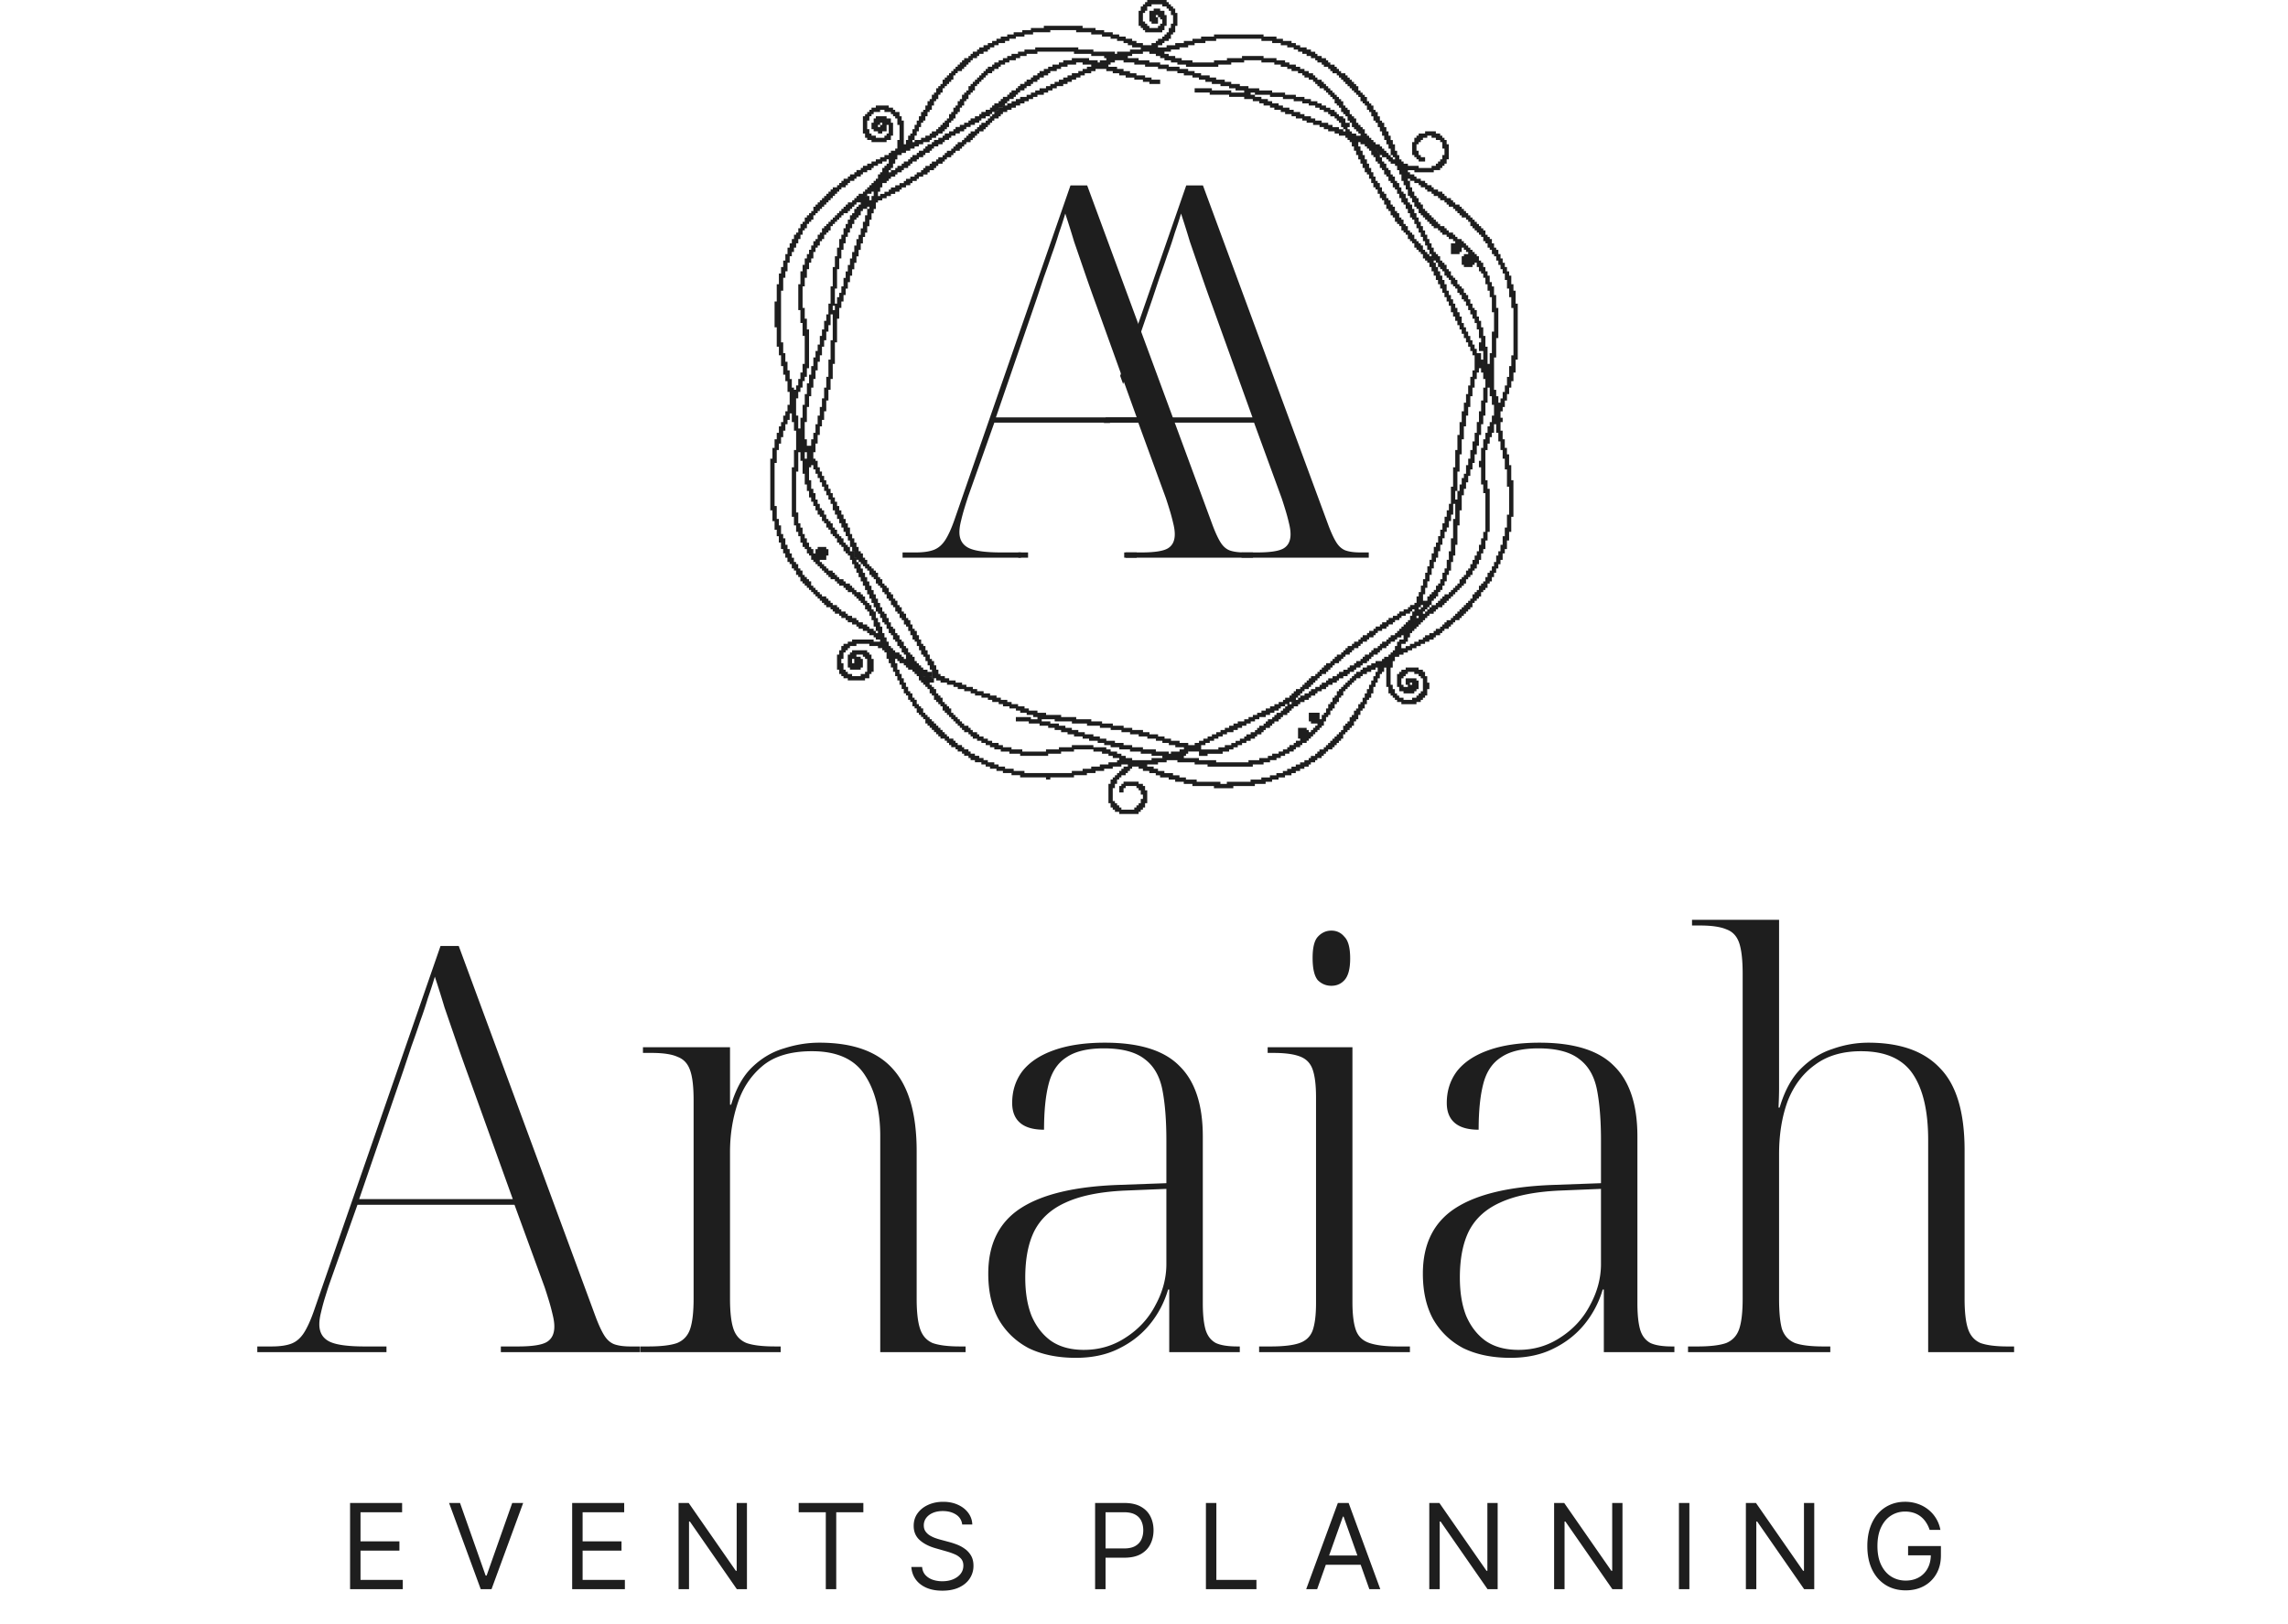 <svg xmlns="http://www.w3.org/2000/svg" width="386" height="274" fill="none"><path fill="#1E1E1E" d="M152.268 94.108v-.88h2.199c1.291 0 2.317-.147 3.08-.44.762-.293 1.407-.85 1.935-1.672.528-.82 1.056-1.994 1.584-3.519l19.531-56.306h2.815l9.245 25.048 5.204 14.102.325.88 6.429 17.42c.469 1.231.909 2.17 1.32 2.815.41.645.909 1.085 1.495 1.32.646.234 1.496.352 2.552.352h1.407v.88h-21.466v-.88h2.639c2.229 0 3.724-.235 4.487-.704.762-.47 1.144-1.261 1.144-2.376 0-.527-.088-1.143-.264-1.847a32.829 32.829 0 0 0-.616-2.288 91.43 91.43 0 0 0-.616-1.935l-4.663-12.757h-24.282l-4.399 12.405a91.43 91.43 0 0 0-.616 1.936c-.234.762-.44 1.524-.615 2.287-.176.704-.264 1.32-.264 1.847 0 1.232.498 2.112 1.495 2.64.997.528 2.845.792 5.543.792h3.343v.88h-19.971Zm15.748-23.667h23.754l-2.025-5.628-.499-1.388-4.25-11.811a291.58 291.58 0 0 1-1.936-5.455c-.645-1.877-1.261-3.666-1.847-5.366a166.88 166.88 0 0 0-1.496-4.751 67.226 67.226 0 0 1-1.056 3.255 67.46 67.46 0 0 1-1.231 3.695 151.045 151.045 0 0 1-1.32 3.783l-1.232 3.695-6.862 19.971Z"/><path fill="#1E1E1E" fill-rule="evenodd" d="M171.799 94.108v-.88h1.643v.88h-1.643Zm19.971 0h-2.111v-.88h2.111v.88Zm-4.507-22.728.021-.059h24.282l4.662 12.757c.176.528.382 1.173.616 1.935.235.763.44 1.525.616 2.288.176.704.264 1.32.264 1.847 0 1.115-.381 1.907-1.144 2.376-.762.47-2.258.704-4.487.704h-2.639v.88h21.467v-.88h-1.408c-1.056 0-1.906-.118-2.551-.352-.587-.235-1.085-.675-1.496-1.32-.41-.645-.85-1.584-1.32-2.815l-21.202-57.45h-2.816l-11.146 32.134.499 1.388 2.912-8.474 2.017-5.869 1.231-3.695c.47-1.29.91-2.551 1.32-3.783a68.31 68.31 0 0 0 1.232-3.695c.41-1.173.762-2.258 1.056-3.255.469 1.407.967 2.991 1.495 4.75a4363.7 4363.7 0 0 1 1.848 5.367c.645 1.877 1.29 3.695 1.935 5.455l6.775 18.827h-24.754l-.305.88-.02.059h1.04Z" clip-rule="evenodd"/><path fill="#1E1E1E" d="M193.727.182h2.907v.363h.363v.363h.364v.364h.363v.363h.363v.727h.364V4.18h-.364v1.09h-.363v.364h-.363v.726h-.364v.364h-.727v.363h-.363v.364h-.727v.363h-.363v.363h.363v.364h.364v-.364h1.453v-.363h1.454V7.45h1.453v-.364h1.454v-.363h1.454v-.364h2.18v-.363h7.995v.363h2.18v.364h1.09v.363h1.454v.364h.727v.363h.726v.363h1.091v.364h.726v.363h.727v.364h.364v.363h.726v.363h.727v.364h.364v.363h.363v.364h.727v.363h.363v.363h.364v.364h.363v.363h.727v.363h.363v.364h.363v.363h.364v.364h.363v.363h.364v.364h.363v.726h.363v.364h.364v.363h.363v.364h.364v.726h.363v.364h.363v.363h.364v.727h.363v.363h.364v.727h.363v.727h.363v.363h.364v.727h.363v.727h.364v.727h.363v.726h.363v.727h.364v1.09h.363v.727h.364v.727h.363v.363h.363v.364h.727v.363h1.817v.363h2.544v-.363h.727V27.8h.363v-.364h.363v-.363h.364v-.727h.363v-1.453h-.363v-1.09h-.364v-.364h-.726v-.363h-.727v-.364h-1.09v.364h-.727v.363h-.363v.363h-.364v.364h-.363v1.453h.363v.727h.364v.364h.726v.363h-.726v-.363h-.364v-.364h-.363v-.363h-.364v-1.817h.364v-.727h.363v-.363h.364v-.364h1.09v-.363h1.453v.363h.727v.364h.363v.363h.364v.363h.363v.727h.364v2.18h-.364v.727h-.363v.364h-.364v.363h-.363v.363h-1.09v.364h-2.907v-.364h-1.454v-.363h-.363v.727h.363v.363h.364v.364h.726v.363h.364v.363h.727v.364h.726v.363h.364v.364h.727v.363h.363v.363h.727v.364h.726v.363h.364v.364h.363v.363h.727v.364h.363v.363h.364v.363h.727v.364h.363v.363h.363v.363h.364v.364h.363v.363h.364v.364h.363v.363h.363v.363h.364v.364h.363v.363h.364v.364h.363v.363h.363v.727h.364v.363h.363v.364h.364v.726h.363v.727h.363v.364h.364v.726h.363v.727h.364v.727h.363v.727h.363v.726h.364v.727h.363v1.453h.364v1.091h.363v2.18h.363v9.085h-.363v2.18h-.363v1.454h-.364v1.09h-.363v1.09h-.364v1.09h-.363V68.5h-.363v.727h-.364v1.453h.364v.364h-.364v1.816h.364v1.455h.363v1.453h.363v1.091h.364v1.817h.363v2.542h.364v5.816h-.364v2.543h-.363v1.453h-.364v1.454h-.363v.727h-.363v1.09h-.364v.727h-.363v.727h-.364v.726h-.363v.727h-.363v.727h-.364v.363h-.363v.727h-.364v.364h-.363v.363h-.363v.727h-.364v.363h-.363v.364h-.364v.363h-.363v.727h-.363v.363h-.364v.364h-.363v.363h-.364v.363h-.363v.364h-.363v.363h-.727v.364h-.364v.363h-.363v.363h-.363v.364h-.727v.363h-.364v.363h-.363v.364h-.727v.363h-.363v.364h-.727v.363h-.727v.363h-.726v.364h-.727v.363h-.727v.364h-.727v.363h-.727v.363h-.726v.364h-.727v.727h-.364v1.09h-.363v3.27h.363v.727h.364v.727h.363v.363h.364v.364h.726v.363h1.817v-.363h.727v-.364h.364v-.363h.363v-.363h.363v-2.544h-.363v-.364h-.363v-.363h-.727v-.363h-1.454v.363h-.363v.363h-.364v.364h-.363v1.453h.363v.364h1.091v-.364h.726v-.726h-.726v.363h-.364v-.727h1.454v.364h.363v1.09h-.363v.363h-.364v.364h-1.453v-.364h-.727v-.727h-.363v-1.817h.363v-.363h.363v-.363h.727v-.364h1.817v.364h.727v.363h.363v.727h.364v1.09h.363v.727h-.363v1.09h-.364v.363h-.363v.364h-.363v.363h-.727v.364h-2.181v-.364h-.726v-.363h-.364v-.364h-.363v-.363h-.364v-.363h-.363v-1.091h-.363v-3.634h.363v-.363h-.727v.727h-.363v.727h-.364v.363h-.363v.727h-.363v.727h-.364v.726h-.363v1.091h-.364v.726h-.363v.364h-.363v.727h-.364v.726h-.363v.364h-.364v.727h-.363v.726h-.363v.364h-.364v.726h-.363v.364h-.364v.363h-.363v.364h-.363v.363h-.364v.727h-.363v.363h-.363v.364h-.364v.363h-.363v.363h-.364v.364h-.726v.363h-.364v.364h-.363v.363h-.364v.363h-.726v.364h-.364v.363h-.727v.364h-.363v.363h-.727v.363h-.727v.364h-.726v.363h-.727v.364h-1.09v.363h-1.091v.363h-1.09v.364h-1.09v.363h-1.817v.364h-3.634v.363h-2.907v-.363h-3.634v-.364h-1.454v-.363h-1.453v-.364h-1.09v-.363h-1.454v-.363h-.727v-.364h-1.09v-.363H193v-.364h-.727v-.363h-1.453v.363h-.364v.364h-.363v.363h-.364v.364h-.726v.363h-.364v.363h-.363v.727h-.364v.727h-.363v2.544h.363v.363h.364v.364h.363v.363h.364v.363h2.543v-.363h.364v-.363h.363v-.364h.364v-.727H193v-1.09h-.363v-.727h-.364v-.363h-.363v-.363h-2.181v.363h-.363v.727h-.363v-.727h.363v-.363h.363v-.364h2.181v.364h.727v.363H193v.727h.363v1.817H193v.727h-.363v.363h-.364v.363h-.363v.364h-2.907v-.364h-.727v-.363h-.364v-.363h-.363v-.727h-.363v-2.907h.363v-.727h.363v-.364h.364v-.363h.363v-.363h.364v-.364h.363v-.363h.363v-.364h.727v-.363h.364v-.363h-1.817v.363h-1.454v.363h-1.454v.364h-1.453v.363h-1.454v.364h-2.18v.363h-3.997v.363h-.364v-.363h-4.361v-.363h-1.453v-.364h-1.454v-.363h-1.09v-.364h-1.09v-.363h-.727v-.363h-.727v-.364h-1.09v-.363h-.727v-.364h-.363v-.363h-.727v-.363h-.363v-.364h-.727v-.363h-.363v-.364h-.727v-.363h-.364v-.363h-.363v-.364h-.363v-.363h-.727v-.364h-.364v-.363h-.363v-.363h-.363v-.364h-.364v-.363h-.363v-.364h-.364v-.363h-.363v-.727h-.363v-.363h-.364v-.363h-.363v-.364h-.364v-.727h-.363v-.363h-.363v-.727h-.364v-.363h-.363v-.727h-.364v-.363h-.363v-.727h-.363v-.727h-.364v-.727h-.363v-.727h-.364v-.726h-.363v-.727h-.363v-.727h-.364v-.727h-.363v-1.09h-.363v-.363h-.364v-.364h-.727v-.363h-1.453v-.364h-2.544v.364h-1.09v.363h-.364v.364h-.363v.363h-.363v1.09h-.364v1.09h.364v1.091h.363v.363h.363v.363h.727v.364h1.817v-.364h.727v-.363h.363v-1.454h.364v-.363h-.364v-.727h-.363v-.363h-.363v-.364h-1.454v.364h-.363v.363h-.364v1.09h.364v.364h.363v-1.454h.727v.364h.363v1.09h-.363v.363h-1.454v-.363h-.363v-1.817h.363v-.364h.364v-.363h2.18v.363h.363v.364h.364v.727h.363v1.817h-.363v.363h-.364v.727h-.726v.363h-2.544v-.363h-.727v-.364h-.363v-.363h-.364v-.727h-.363v-2.18h.363v-.727h.364v-.727h.363v-.363h.727v-.364h.727v-.363h3.27v.363h1.09v.364h.727v-.364h-.363v-.726h-.727v-.364h-.363v-.363h-.727v-.364h-.364v-.363h-.726v-.363h-.727v-.364h-.364v-.363h-.726v-.363h-.727v-.364h-.364v-.363h-.726v-.364h-.364v-.363h-.727v-.363h-.363v-.364h-.363v-.363h-.727v-.364h-.364v-.363h-.363v-.363h-.363v-.364h-.364v-.363h-.363v-.364h-.364v-.363h-.363v-.363h-.363v-.364h-.364v-.363h-.363v-.364h-.364v-.363h-.363v-.727h-.363v-.363h-.364v-.727h-.363v-.363h-.363v-.727h-.364v-.364h-.363v-.726h-.364v-.727h-.363v-.727h-.363v-1.09h-.364v-1.09h-.363v-1.09h-.364V87.76h-.363v-1.817h-.363v-8.358h.363v-1.817h.363v-1.453h.364v-1.09h.363v-1.091h.364v-.727h.363v-1.09h.363v-.727h.364V68.5h.363v-2.543h-.363V64.14h-.364v-1.09h-.363v-1.455h-.363v-1.817h-.364v-1.454h-.363v-3.269h-.364v-3.998h.364V48.15h.363v-1.817h.364v-1.09h.363v-1.09h.363v-1.09h.364v-1.09h.363v-.728h.364v-.726h.363v-.727h.363v-.364h.364v-.726h.363v-.727h.363v-.364h.364v-.726h.363v-.364h.364v-.363h.363v-.364h.363v-.726h.364v-.364h.363v-.363h.364v-.364h.363v-.363h.363v-.363h.364v-.364h.363v-.363h.364v-.364h.363v-.363h.727v-.363h.363v-.364h.364v-.363h.363v-.364h.727v-.363h.363v-.363h.727v-.364h.363v-.363h.727v-.364h.364v-.363h.726V27.8h.727v-.364h.727v-.363h.727v-.363h.727v-.364h.726v-.363h.364v-.364h.726v-.363h.364v-1.453h.363v-2.907h-.363v-1.091h-.364v-.363h-.363v-.364h-.363v-.363h-1.09v-.363h-1.091v.363h-1.09v.363h-.363v.364h-.364v.726h-.363v1.817h.363v.727h.364v.364h.727v.363h1.817v-.363h.363v-.364h.363v-1.816h-.363v-.364h-.363v-.364h-.364v.364h-.727v.363h-.363v.727h.727v-.363h.363v-.364h.364v1.09h-.727v.364h-.364v-.364h-.726v-.363h-.364v-.727h.364v-.727h.363v-.363h1.454v.363h.726v.727h.364v1.817h-.364v.727h-.726v.363h-2.181v-.363h-.727v-.363h-.363v-.727h-.363v-2.544h.363v-.363h.363v-.364h.364v-.363h.363v-.363h.727v-.364h1.817v.364h.727v.363h.363v.363h.727v.727h.363v.727h.364v3.997h-.364v.727h.364v-.363h.363v-.364h.363v-.727h.364v-.726h.363v-.364h.364v-.727h.363v-.726h.363v-.727h.364v-.727h.363v-.727h.364v-.363h.363v-.726h.363v-.728h.364v-.363h.363v-.727h.364v-.363h.363v-.727h.363v-.364h.364v-.363h.363v-.727h.364v-.363h.363V12.9h.363v-.363h.364v-.363h.363v-.364h.364v-.363h.363v-.363h.363v-.364h.364v-.363h.363v-.364h.727V9.63h.363v-.363h.364v-.364h.727V8.54h.363v-.364h.727v-.363h.726V7.45h.727v-.364h.727v-.363h.727v-.364h1.09v-.363h1.09v-.363h1.454v-.364h1.453v-.363h2.181v-.364h6.177v.364h2.181v.363h1.453v.364h1.454v.363h1.09v.363h1.09v.364h1.091v.363h.726v.364h1.091v.363h1.817V7.45h.726v-.364h.364v-.363h.726v-.364h.364v-.363h.363v-.363h.364v-.727h.363v-.727h.363V2.363h-.363v-.728h-.363v-.363h-.364V.908h-.727V.545h-2.18v.363h-.727v.727H193V2h-.363v1.816H193v.364h.363v.363h.364v.364h1.817v-.364h.363V4.18h.363V3.09h-.363v-.364h-.363v-.363h-.727v.726h.363v.728h-.726v-.364h-.364V2h.727v-.364h.727V2h.726v.726h.364V4.18h-.364v.727h-.363v.363h-2.544v-.363H193v-.364h-.363V4.18h-.364V2h.364v-.727H193V.908h.363V.545h.364V.182Zm-16.716 4.724v.363h-2.908v.364h-1.453v.363h-1.454v.363h-1.09v.364h-.727v.363h-1.09v.364h-.727v.363h-.727v.363h-.363v.364h-.727v.363h-.726v.364h-.364v.363h-.727v.363h-.363v.364h-.363v.363h-.364v.364h-.363v.363h-.364v.363h-.726v.364h-.364v.363h-.363v.727h-.364v.363h-.363v.364h-.363v.363h-.364v.364h-.363v.726h-.364v.364h-.363v.727h-.363v.363h-.364v.727h-.363v.727h-.364v.363h-.363v.727h-.363v.726h-.364v.364h-.363v.727h-.364v.726h-.363v.727h-.363v.727h-.364v.727h.727v-.364h1.09v-.363h.727v-.363h.727v-.364h.363v-.363h.727v-.364h.363v-.363h.364v-.363h.363v-.364h.364v-.363h.363v-.364h.363v-.726h.364v-.364h.363v-.726h.364v-.364h.363v-.727h.363v-.363h.364v-.727h.363v-.363h.364v-.364h.363v-.727h.363v-.363h.364v-.363h.363v-.364h.364v-.363h.363V12.9h.363v-.363h.364v-.363h.363v-.364h.363v-.363h.727v-.363h.364v-.364h.726v-.363h.727v-.364h.727V9.63h.727v-.363h1.09v-.364h1.09V8.54h1.817v-.364h6.905v.364h2.543v.363h3.634v.364h.727v-.364h2.181V8.54h1.817v-.727h-1.454V7.45h-.727v-.364h-.727v-.363h-1.09v-.364h-1.09v-.363h-1.454v-.363h-1.817v-.364h-2.543v-.363h-4.724Zm27.981 1.453v.364h-1.817v.363h-1.817v.364h-1.09v.363h-1.454v.363h-1.453v.364h-1.454v.363h.363v.364h.727v.363h1.09v.363h1.091v.364h1.817v.363h3.997v-.363h2.18v-.364h2.544V9.63h3.271v.363h2.18v.364h1.454v.363h.726v.364h1.091v.363h.726v.363h.727v.364h.727v.363h.727v.363h.363v.364h.364v.363h.726v.364h.364v.363h.363v.364h.364v.363h.363v.363h.363v.364h.364v.363h.363v.364h.364v.363h.363v.363h.363v.727h.364v.364h.363v.363h.363v.727h.364v.363h.363v.363h.364v.727h.363v.364h.363v.363h.364v.363h.363v.727h.364v.364h.363v.363h.363v.363h.364v.364h.363v.363h.727v.364h.363v.363h.364v.363h.363v.364h.364v.363h.363v.364h.363v.363h.727v-.727h-.363v-.363h-.364v-1.09h-.363v-.727h-.363v-.727h-.364v-.727h-.363v-.727h-.364v-.726h-.363v-.727h-.363v-.364h-.364v-.726h-.363v-.727h-.364v-.363h-.363v-.727h-.363v-.364h-.364v-.363h-.363v-.727h-.364v-.363h-.363v-.364h-.363v-.363h-.364v-.364h-.363v-.363h-.364v-.363h-.363v-.364h-.363v-.363h-.364V12.9h-.363v-.363h-.363v-.363h-.727v-.364h-.364v-.363h-.363v-.363h-.727v-.364h-.363v-.363h-.727v-.364h-.363V9.63h-.727v-.363h-.727v-.364h-.727V8.54h-.727v-.364h-.726v-.363h-1.091V7.45h-1.09v-.364h-1.453v-.363h-1.817v-.364h-7.995ZM174.83 8.54v.364h-1.817v.364h-1.09v.363h-.727v.363h-1.09v.364h-.727v.363h-.727v.364h-.363v.363h-.727v.363h-.363v.364h-.727v.363h-.363v.363h-.364v.364h-.363v.363h-.363v.364h-.364v.363h-.363v.727h-.364v.363h-.363v.364h-.363v.727h-.364v.363h-.363v.727h-.364v.363h-.363v.727h-.363v.363h-.364v.727h-.363v.363h-.364v.364h-.363v.727h-.363v.363h-.364v.363h-.363v.364h-.727v.363h-.363v.364h-.727v.363h-.364v.363h-1.09v.364h-.727v.363h-.726v.364h-.727v.363h-.727v.363h-.727v.364h-.727v.727h-.363v.726h-.363v.727h-.364v.363h-.363v.727h-.363v.364h.726v-.364h.364v-.363h.726v-.364h.364v-.363h.727V27.8h.363v-.364h.727v-.363h.363v-.363h.364v-.364h.726v-.363h.364v-.364h.727v-.363h.363v-.363h.363v-.364h.727v-.363h.364v-.364h.726v-.363h.727v-.363h.364v-.364h.726v-.363h.727v-.364h.364v-.363h.726v-.363h.727v-.364h.727v-.363h.363v-.364h.727v-.363h.727v-.363h.363v-.364h.727v-.363h.727v-.363h.363v-.364h.364v-.363h.726v-.364h.364v-.363h.363v-.363h.727v-.364h.363v-.363h.364v-.364h.727v-.363h.363v-.364h.363v-.363h.727v-.363h.364v-.364h.726v-.363h.364V12.9h.727v-.363h.363v-.363h.727v-.364h.727v-.363h.726v-.363h1.091v-.364h.726v-.363h1.454v-.364h2.544v.364h1.453v.363h.727v-.363h1.09v-.364h.727V9.63h-1.09v-.363h-2.181v-.364h-2.907V8.54h-6.541Zm17.807 0v.364h-1.817v.364h-1.454v.363h.727v.363h1.817v.364h1.817v.363h1.817v.364h1.453v.363h1.817v.363h1.454v.364h1.09v.363h1.09v.363h1.454v.364h1.09v.363h1.454v.364h1.09v.363h1.453v.364h1.454v.363h1.817v.363h2.18v.364h2.181v.363h1.817v.364h1.453v.363h1.09v.363h1.091v.364h.726v.363h.727v.364h.727v.363h.727v.363h.363v.364h.364v.363h.726v.363h.364v.727h.726v.364h-.363v.363h-.363v-.363h-.364v-.727h-.363v-.364h-.363v-.363h-.364v-.363h-.727v-.364h-.363v-.363h-.727v-.363h-.727v-.364h-.726v-.363h-1.091v-.364h-1.09v-.363h-1.453v-.363h-1.817v-.364h-2.181v-.363h-2.544v-.364h-1.816v-.363h-1.454v-.364h-1.09v-.363h-1.454v-.363h-1.453v-.364h-1.091v-.363h-1.09V12.9h-1.09v-.363h-1.454v-.363h-1.09v-.364h-1.817v-.363h-1.453v-.363h-2.181v-.364h-1.817v-.363h-1.817v-.364h-1.817v.364h-.726v.363h-.727v.364h.363v.363h1.454v.363h1.09v.364h1.09v.363h1.09v.363H193v.364h1.09v.363h1.454v.364h-1.454v-.364H193v-.363h-1.454V12.9h-1.453v-.363h-1.09v-.363h-1.091v-.364h-1.09v-.363h-2.18v.363h-.727v.364h-1.09v.363h-.727v.363h-.727v.364h-.726v.363h-.727v.364h-.727v.363h-1.09v.364h-.727v.363h-.727v.363h-.727v.364h-1.09v.363h-.727v.364h-.726v.363h-.727v.363h-.727v.364h-.727v.363h-.727v.364h-.726v.363h-.727v.363h-.364v.364h-.363v.363h-.727v.363h-.363v.364h-.364v.363h-.363v.364h-.363v.363h-.364v.363h-.726v.364h-.364v.363h-.363v.364h-.364v.363h-.363v.363h-.727v.364h-.363v.363h-.364v.364h-.363v.363h-.727v.363h-.363v.364h-.364v.363h-.726v.364h-.364v.363h-.363v.363h-.727v.364h-.363v.363h-.364v.363h-.727v.364h-.363v.363h-.727v.364h-.727v.363h-.363v.363h-.727v.364h-.363v.363h-.727v.364h-.727v.363h-.363v.363h-.727v.364h-.727v.363h-.726v.364h-.727v.363h-.727v.364h-.363v1.09h-.364v.726h-.363v1.091h-.364v1.09h-.363v1.09h-.363v.727h-.364v1.09h-.363v1.09h-.364v1.09h-.363v1.091h-.363v1.09h-.364v1.09h-.363v1.09h-.364v1.09h-.363v1.09h-.363v1.091h-.364v1.09h-.363V53.6h-.364v3.997h-.363v3.634h-.363v2.544h-.364v1.817h-.363v1.817h-.364v1.817h-.363v1.453h-.363v1.091h-.364v1.453h-.363v1.454h-.364v1.453h-.363v1.454h.363v.363h.364v1.091h.363v.726h.364v.727h.363v.727h.363v.727h.364v.726h.363v.727h.364v.727h.363v.727h.363v.727h.364v.726h.363v.727h.364v.727h.363v.727h.363v.727h.364v1.09h.363v.727h.364v.726h.363v.727h.363v.727h.364v.363h.363v.727h.364v.364h.363v.726h.363v.364h.364v.363h.363v.363h.364v.364h.363v.727h.363v.363h.364v.727h.363v.363h.364v.364h.363v.726h.363v.364h.364v.727h.363v.363h.363v.727h.364v.363h.363v.727h.364v.363h.363v.727h.363v.364h.364v.726h.363v.728h.364v.363h.363v.727h.363v.727h.364v.727h.363v.363h.364v.727h.363v.727h.363v.727h.364v.363h.363v.727h.364v.727h.363v.726h.363v.364h.727v.363h.727v.364h1.09v.363h1.09v.363h.727v.364h1.09v.363h.727v.364h1.09v.363h1.09v.363h1.091v.364h.726v.363h1.091v.364h.726v.363h1.091v.363h1.09v.364h.727v.363h1.453v.364h1.454v.363h2.544v.363h2.543v.364h2.544v.363h1.817v.363h1.817v.364h1.817v.363h1.454v.364h1.817v.363h1.09v.363h1.453v.364h1.09v.363h1.091v.364h1.453v.363h1.454v.363h1.453v-.363h.727v-.363h.727v-.364h.727v-.363h.727v-.364h.726v-.363h.727v-.363h.727v-.364h.727v-.363h.727v-.364h.726v-.363h1.091v-.363h.726v-.364h.727v-.363h.727v-.363h.727v-.364h.726v-.363h.727v-.364h.727v-.363h.727v-.363h.727v-.364h.363v-.363h.727v-.364h.363v-.363h.364v-.363h.363v-.364h.727v-.363h.363v-.364h.364v-.363h.363v-.363h.363v-.364h.364v-.363h.727v-.364h.363v-.363h.363v-.363h.364v-.364h.363v-.363h.364v-.364h.726v-.363h.364v-.363h.363v-.364h.364v-.363h.726v-.364h.364v-.363h.363v-.363h.363v-.364h.727v-.363h.364v-.364h.726v-.363h.364v-.363h.363v-.364h.727v-.363h.363v-.364h.727v-.363h.364v-.363h.726v-.364h.364v-.363h.727v-.363h.363v-.364h.727v-.363h.727v-.364h.363v-.363h.727v-.363h.727v-.364h.363v-.363h.727v-.364h.363v-1.09h.364v-.727h.363v-1.09h.363v-1.09h.364v-1.09h.363v-1.09h.364v-1.09h.363v-1.091h.363v-1.09h.364v-.727h.363v-1.09h.363v-1.09h.364v-1.09h.363v-1.09h.364v-1.091h.363v-1.09h.363v1.454h-.363v1.09h-.363v1.09h-.364v.727h-.363v1.09h-.364v1.09h-.363v1.091h-.363v1.09h-.364v.727h-.363v1.09h-.363v1.09h-.364v1.09h-.363v1.09h-.364v1.09h-.363v1.091h-.363v.363h.726v.363h.364v-.363h.363v-.727h.364v-.363h.363v-.364h.363v-.363h.364v-.727h.363v-.363h.363v-.727h.364v-1.09h.363v-.727h.364v-1.453h.363V93.21h.363v-2.18h.364v-3.27h.363v-3.271h.364v-1.453h.363v-1.09h.363v-1.091h.364v-.726h.363v-1.454h.364v-1.09h.363V76.13h.363v-1.453h.364v-1.454h.363v-1.817h.364V69.59h.363v-1.817h.363v-2.18h.364v2.181h-.364v2.18h-.363v1.453h-.363v1.817h-.364v1.817h-.363v1.454h-.364v1.453h-.363v1.091h-.363v1.09h-.364v1.09h-.363v1.09h-.364v1.09h-.363v2.544h-.363v2.544h-.364v3.271h-.363v1.816h-.364v1.091h-.363v1.453h-.363v.727h-.364v1.09h-.363v.727h-.364v.727h-.363v.363h-.363v.727h-.364v.363h-.363v.364h-.363v.726h-.364v.364h-.363v.363h-.364v.364h-.363v.726h.727v-.363h.363v-.363h.364v-.364h.363v-.363h.727v-.364h.363v-.363h.363v-.363h.364v-.364h.363v-.363h.727v-.364h.363v-.363h.364v-.363h.363v-.364h.364v-.363h.363v-.727h.363v-.363h.364v-.364h.363v-.727h.364v-.363h.363v-.727h.363v-.727h.364v-.726h.363v-.727h.364v-1.09h.363v-1.09h.363V89.94h.364v1.091h-.364v1.453h-.363v.727h-.363v1.09h-.364v.727h-.363v.727h-.364v.363h-.363v.727h-.363v.363h-.364v.364h-.363v.726h-.364v.364h-.363v.363h-.363v.364h-.364v.363h-.363v.363h-.364v.364h-.363v.363h-.363v.364h-.364v.363h-.363v.363h-.364v.364h-.726v.363h-.364v.364h-.363v.363h-.727v.363h-.363v.364h-.364v.363h-.363v.364h-.363v.363h-.364v.363h-.363v.364h-.364v.363h-.363v.363h-.363v.727h-.364v.727h-.363v.363h-.727v1.091h-.363v.363h.726v-.363h.727v-.364h.727v-.363h.727v-.364h.727v-.363h.726v-.363h.364v-.364h.727v-.363h.726v-.364h.364v-.363h.726v-.363h.364v-.364h.363v-.363h.364v-.363h.726v-.364h.364v-.363h.363v-.364h.364v-.363h.363v-.363h.363v-.364h.364v-.363h.363v-.364h.364v-.363h.363v-.363h.363v-.727h.364v-.364h.363v-.363h.364v-.727h.363v-.363h.363v-.364h.364v-.726h.363v-.727h.364v-.364h.363v-.726h.363v-.727h.364v-1.09h.363v-.727h.364v-1.09h.363v-1.454h.363v-1.453h.364v-2.18h.363v-5.088h-.363v-2.907h-.364v-1.817h-.363v-1.454h-.363v-1.454h-.364v-1.453h-.363v-1.454h-.727v1.454h-.363v.727h-.364v1.09h-.363v1.09h-.364v5.451h.364v1.453h.363v6.905h-.363v-6.541h-.364v-1.454h-.363v-2.907h-.363v-.727h.363v-2.18h.363v-1.454h.364v-1.09h.363v-1.09h.364v-.727h.363v-1.09h.363v-2.18h-.363v-1.454h-.363v-1.817h-.364v.363h-.363v-1.453h-.364v-1.09h-.363v-.727h-.363v-.364h-.364v1.091h-.363v1.09h-.364v1.453h-.363v1.454h-.363V68.5h-.364v1.454h-.363v1.817h-.364v2.18h-.363v2.544h-.363v2.907h-.364v3.27h-.363v2.181h-.364v-2.544h.364v-3.27h.363V76.13h.364v-2.543h.363v-2.18h.363V69.59h.364v-1.453h.363v-1.454h.364v-1.454h.363v-1.453h.363v-1.09h.364v-2.907h-.364v-.727h-.363v-.727h-.363v-.727h-.364v-.727h-.363v-.726h-.364v-.727h-.363v-.727h-.363v-.727h-.364v-.727h-.363v-.726h-.364V51.42h-.363v-.726h-.363v-.727h-.364v-.727h-.363v-.727h-.364v-.727h-.363v-.726h-.363v-.727h-.364v-.727h-.363v-.727h-.363v-.726h-.364v-.364h-.363v-.363h-.364v-.727h-.363v-.363h-.363v-.364h-.364v-.363h-.363v-.727h-.364v-.363h-.363v-.364h-.363v-.727h-.364v-.363h-.363v-.363h-.364v-.727h-.363v-.364h-.363v-.363h-.364v-.727h-.363v-.363h-.364v-.727h-.363v-.363h-.363v-.727h-.364v-.727h-.363v-.363h-.364v-.727h-.363v-.727h-.363v-.363h-.364v-.727h-.363v-.727h-.364v-.727h-.363v-.363h-.363v-.727h-.364v-.727h-.363v-.726h-.364v-.727h-.363v-.727h-.363v-.727h-.364v-.727h-.363v-.363h-.364v-.363h-.363v-.364h-1.09v-.363h-.727v-.364h-1.09v-.363h-.727v-.363h-.727v-.364h-1.09v-.363h-1.09v-.364h-.727v-.363h-1.09v-.363h-.727v-.364h-1.09v-.363h-.727v-.363h-1.09v-.364h-.727v-.363h-1.09v-.364h-.727v-.363h-1.09v-.363h-1.453v-.364h-2.544v-.363h-3.271v-.364h-2.544v-.363h2.544v.363h3.271v.364h3.27v.363h.727v.364h1.09v.363h1.09v.363h.727v.364h1.09v.363h.727v.364h1.09v.363h.727v.363h1.09v.364h.727v.363h1.09v.363h.727v.364h1.09v.363h1.091v.364h.726v.363h1.091v.363h.726v.364h.727v-.364h.363v.364h.364v.363h.727v.364h.726v.363h.727v-.363h-.363v-.727h-.364v-.364h-.363v-.363h-.363v-.363h-.364v-.727h-.363v-.364h-.364v-.726h-.363v-.364h-.363v-.363h-.364v-.727h-.363v-.363h-.363v-.364h-.364v-.726h-.363v-.364h-.364v-.363h-.363v-.364h-.363v-.363h-.364v-.364h-.727v-.363h-.363v-.363h-.363v-.364h-.364v-.363h-.727V12.9h-.726v-.363h-.364v-.363h-.727v-.364h-1.09v-.363h-.727v-.363h-1.09v-.364h-1.09v-.363h-2.18v-.364h-3.271v.364h-2.18v.363h-2.181v.364h-5.087v-.364h-1.454v-.363h-1.09v-.364h-1.09V9.63h-.727v-.363h-.727v-.364h-1.09V8.54h-1.453Zm-11.266 1.818v.363h-1.453v.364h-1.09v.363h-.727v.363h-1.09v.364h-.364v.363h-.727v.363h-.726v.364h-.364v.363h-.727v.364h-.363v.363h-.727v.364h-.363v.363h-.727v.363h-.363v.364h-.364v.363h-.363v.364h-.727v.363h-.363v.363h-.364v.364h-.363v.363h-.727v.364h-.363v.363h-.727v.363h-.364v.364h-.726v.363h-.727v.363h-.363v.364h-.727v.363h-.727v.364h-.727v.363h-.363v.363h-.727v.364h-.727v.363h-.727v.364h-.363v.363h-.727v.363h-.363v.364h-.727v.363h-.727v.364h-.363v.363h-.364v.363h-.726v.364h-.364v.363h-.727v.364h-.363v.363h-.727v.363h-.363v.364h-.364v.363h-.726v.363h-.364v.364h-.727v.363h-.363v.364h-.727v.363h-.363v.363h-.363v.364h-.727v.727h-.364v.725h-.363v1.09h.727v-.364h.727v-.363h.726v-.364h.364v-.363h.726v-.363h.727v-.364h.727v-.363h.363v-.364h.727v-.363h.727v-.363h.363v-.364h.727v-.363h.364v-.364h.363v-.363h.727V27.8h.363v-.364h.727v-.363h.363v-.363h.727v-.364h.364v-.363h.363v-.364h.727v-.363h.363v-.363h.364v-.364h.363v-.363h.727v-.364h.363v-.363h.364v-.363h.363v-.364h.363v-.363h.727v-.364h.364v-.363h.363v-.363h.363v-.364h.727v-.363h.363v-.364h.364v-.363h.363v-.363h.364v-.364h.363v-.363h.363v-.363h.727v-.364h.727v-.363h.727v-.364h.727v-.363h.726v-.363h1.091v-.364h.726v-.363h.727v-.364h.727v-.363h1.09v-.364h.727v-.363h.727v-.363h.727v-.364h.726v-.363h.727V12.9h.727v-.363h1.09v-.363h.727v-.364h.727v-.363h.726v-.363h.727v-.364h-2.18v-.363h-1.454Zm46.878 13.082v.363h.364v.364h.363v.727h.363v.726h.364v.727h.363v.727h.364v.727h.363v.726h.363v.727h.364v.727h.363v.727h.364v.363h.363v.727h.363v.726h.364v.363h.363v.727h.364v.364h.363v.726h.363v.364h.364v.726h.363v.364h.364v.727h.363v.363h.363v.727h.364v.363h.363v.727h.364v.363h.363v.364h.363v.727h.364v.363h.363v.363h.364v.364h.363v.727h.363v.363h.364v.363h.363v.364h.364v.363h.363v.727h.363v.727h.364v.726h.363v.727h.363v.727h.364v.727h.363v1.09h.364v.727h.363v.727h.363v.726h.364v.727h.363v.727h.364v.727h.363v1.09h.363v.727h.364v.727h.363v.726h.364v.727h.363v.727h.363v.727h.364v.727h.727v1.09h.363v1.09h.363v-2.907h-.726v-1.09h.363V56.87h-.363v-1.453h-.364v-1.09h-.363V53.6h-.364v-.727h-.363v-.727h-.363v-.727h-.364v-.726h-.363v-.364h-.364v-.727h-.363v-.363h-.363v-.727h-.364v-.363h-.363v-.364h-.364v-.726h-.363v-.364h-.363v-.363h-.364v-.727h-.363v-.363h-.364v-.364h-.363v-.726h-.363v-.364h-.364v-.363h-.363v-.727h-.363v-.727h-.364v-.727h-.363v-.726h-.364v-.727h-.363v-.727h-.363v-.727h-.364v-.727h-.363v-.726h-.364v-.364h-.363v-.727h-.363v-.726h-.364v-.727h-.363v-.364h-.364v-.726h-.363v-.727h-.363v-.727h-.364v-.363h-.363v-.727h-.364v-.364h-.363v-.726h-.363v-.364h-.364v-.727h-.363v-.363h-.364v-.727h-.363v-.363h-.363v-.727h-.364v-.363h-.363v-.727h-.364v-.363h-.363v-.364h-.363v-.363h-.727v-.364h-.727v-.363h-.727Zm-74.859.727v.363h.363v-.363h-.363Zm78.13.363v.727h.363v.363h.364v.364h.363v.727h.363v.726h.364v.364h.363v.726h.364v.364h.363v.727h.363v.363h.364v.727h.363v.363h.364v.727h.363v.726h.363v.363h.364v.727h.363v.727h.364v.363h.363v.727h.363v.727h.364v.727h.363v.726h.364v.727h.363v.727h.363v.727h.364v.727h.363v.726h.364v.727h.363v.727h.363v.363h.364v.364h.363v.727h.363v.363h.364v.363h.363v.727h.364v.363h.363v.727h.363v.364h.364v.363h.363v.727h.364v.363h.363v.364h.363v.726h.364v.364h.363v.727h.364v.726h.363v.727h.363v.364h.364v1.09h.363v.727h.364v1.09h.363v1.453h.363v1.817h.364v2.908h.363v.363h-.727v.363h.364v1.091h.363v-1.091h.364V59.78h.363v-3.634h.363V52.51h-.363v-2.544h-.363v-1.09h-.364v-1.091h-.363v-1.09h-.364v-.727h-.363v-.363h-.363v-.727h-.364v-.726h-.363v-.364h-.364v-.363h-.363v.727h.363v.363h-.363v.363h-1.09v-.363h-.364v-1.09h.364v-.364h.727v.364h.363v-.727h-.363v-.363h-.364v-.364h-.363v-.363h-.364v-.364h-.726v.364h.363v.727h-.363v.363h-1.091v-1.454h1.091v-.363h-.364v-.363h-.363v-.364h-.727v-.363h-.363v-.364h-.727v-.363h-.364v-.363h-.363v-.364h-.727v-.363h-.363v-.364h-.363v-.363h-.364v-.363h-.363v-.364h-.364v-.363h-.363v-.364h-.363v-.726h-.364v-.364h-.363v-.727h-.364v-.726h-.363v-.364h-.363v-1.09h-.364v-.727h-.363v-.727h-.364v-1.09h-.363v-.727h-.363V27.8h-.364v-.364h-.727v-.363h-.363v-.363h-.363v-.364h-.727v-.363h-.364v-.364h-.363v-.363h-.363v-.363h-.364v-.364h-.363Zm-81.401 1.817v.364h-.726v.363h-.727v.363h-.727v.364h-.727v.363h-.363v.363h-.727v.364h-.727v.363h-.363v.364h-.727v.363h-.363v.363h-.727v.364h-.364v.363h-.363v.364h-.727v.363h-.363v.363h-.364v.364h-.363v.363h-.363v.364h-.364v.363h-.363v.364h-.364v.363h-.363v.363h-.363v.364h-.364v.363h-.363v.363h-.364v.364h-.363v.727h-.363v.363h-.364v.363h-.363v.727h-.364v.364h-.363v.726h-.363v.726h-.364v.727h-.363v.727h-.363v.727h-.364v.726h-.363v1.091h-.364v1.453h-.363v1.09h-.363v2.181h-.364v9.085h.364v1.817h.363v1.453h.363v1.454h.364v1.453h.363v1.454h.364v1.09h.363v-.727h.363v-.727h.364v-1.09h.363v-1.09h.363v-1.453h.364v-5.088h-.364v-2.18h-.363v-2.18h-.363V48.15h.363v-2.181h.363v-1.09h.364v-1.09h.363v-.727h.364v-.726h.363v-.727h.363v-.727h.364v-.363h.363v-.727h.364v-.364h.363v-.726h.363v-.364h.364v-.363h.363v-.364h.364v-.363h.363v-.363h.363v-.364h.364v-.363h.363v-.364h.364v-.363h.363v-.363h.363v-.364h.364v-.363h.727v-.364h.363v-.363h.363v-.363h.364v-.364h.727v-.363h.363v-.364h.363v-.363h.364v-.363h.363v-.364h.364v-.363h.363v-.364h.363v-.726h.364v-.364h.363v-.727h.364v-.363h.363V27.8h.363v-.727h.364v-.727h-.364Zm86.852 2.907v.727h.363v.726h.364v1.09h.363v.727h.363v.727h.364v.363h.363v.727h.364v.363h.363v.727h.363v.363h.364v.364h.363v.363h.364v.364h.363v.363h.363v.363h.364v.364h.363v.363h.727v.364h.363v.363h.364v.363h.726v.364h.364v.363h.363v.364h.727v.363h.363v.363h.364v.364h.363v.363h.364v.364h.363v.363h.363v.363h.364v.364h.363v.727h.364v.363h.363v.727h.363v.726h.364v.727h.363v1.09h.364v.727h.363v1.454h.363v2.181h.364v4.723h-.364v3.271h-.363v5.814h.363v1.09h.364v1.817h.363v-.726h.364v-.727h.363v-1.09h.363v-1.091h.364v-1.453h.363v-1.817h.364v-1.817h.363v-8.358h-.363v-1.817h-.364v-1.454h-.363V47.06h-.364v-1.091h-.363v-.726h-.363v-.727h-.364v-.727h-.363v-.727h-.364V42.7h-.363v-.727h-.363v-.363h-.364v-.727h-.363v-.363h-.364v-.727h-.363v-.364h-.363v-.363h-.364v-.363h-.363v-.364h-.364v-.363h-.363v-.727h-.363v-.363h-.364v-.364h-.727v-.363h-.363v-.364h-.363v-.363h-.364v-.363h-.363v-.364h-.727v-.363h-.363v-.364h-.364v-.363h-.727v-.363h-.363v-.364h-.727v-.363h-.363v-.364h-.727v-.363h-.363v-.363h-.727v-.364h-.363v-.363h-.727v-.364h-.727v-.363h-.363v-.363h-.364v-.364h-.363Zm-87.942.364v.363h.364v-.363h-.364Zm-1.453 1.817v.363h-.364v.363h-.363v.364h-.727v.363h-.363v.364h-.364v.363h-.363v.364h-.727v.363h-.363v.363h-.364v.364h-.363v.363h-.364v.363h-.726v.364h-.364v.363h-.363v.364h-.364v.363h-.363v.363h-.363v.364h-.364v.727h-.363v.363h-.364v.363h-.363v.727h-.363v.364h-.364v.726h-.363v.364h-.364v.727h-.363v1.09h-.363v.727h-.364v1.09h-.363v1.453h-.364v1.454h-.363v3.997h.363v1.817h.364v1.817h.363v6.178h-.363v1.454h-.364v.726h-.363v1.09h-.363v.727h-.364v1.09h-.363v1.091h-.363v.363h.363v1.817h.363v2.18h.364v.364h.363V70.68h.363V68.5h.364v-1.817h.363v-1.817h.364v-1.453h.363v-1.454h.363v-1.454h.364v-1.09h.363v-1.09h.364V56.87h.363v-1.09h.363v-1.453h.364v-1.091h.363v1.454h-.363v1.09h-.364v1.454h-.363v1.09h-.363v1.454h-.364v1.09h-.363v1.453h-.364v1.454h-.363v1.454h-.363v1.454h-.364V68.5h-.363v2.544h-.364v3.271h.364v1.09h.363v.363h.364v-.364h.363v-1.09h.363v-1.09h.364v-1.453h.363v-1.454h.364v-1.454h.363V67.41h.363v-1.817h.364v-1.817h.363v-2.907h.364v-3.27h.363V52.51h.363v-1.09h.364v-1.09h.363v-.727h.364v-1.09h.363V47.06h.363v-1.091h.364v-1.09h.363v-1.09h.364V42.7h.363v-1.09h.363v-1.09h.364v-.727h.363v-1.09h.364V37.61h.363v-1.09h.363v-1.09h.364v-.727h.363v-.363h-.727v.363h-.363v.364h-.727v.363h-.363v.727h-.364v.363h-.363v.364h-.363v.726h-.364v.728h-.363v.727h-.364v.727h-.363v1.09h-.363v1.09h-.364v1.454h-.363v1.817h-.364v3.271h-.363v2.906h-.363v1.454h-.364V51.42h.364v-2.907h.363v-3.27h.363v-1.817h.364v-1.454h.363V40.52h.364v-.727h.363v-1.09h.363v-.727h.364v-.727h.363v-.727h.364v-.363h.363v-.727h.363v-.363h.364v-.364h.363v-.727h.364v-.363h.363v-.363h.363v.363h-.363v.727h.363v-.364h.727v-.726h.364v-1.09h.363v-.727h-.363ZM133.04 69.59v1.09h-.364v.727h-.363v1.09h-.363v1.091h-.364v1.09h-.363v1.09h-.364v2.18h-.363v7.632h.363v2.18h.364v1.09h.363v1.454h.364v.727h.363v1.09h.363v.727h.364v.726h.363v.727h.364v.727h.363v.363h.363v.727h.364v.363h.363v.727h.363v.364h.364v.363h.363v.363h.364v.727h.363v.364h.363v.363h.364v.363h.363v.364h.364v.363h.726v.364h.364v.363h.363v.363h.364v.364h.726v.363h.364v.364h.363v.363h.727v.363h.363v.364h.727v.363h.727v.364h.363v.363h.727v.363h.727v.364h.363v.363h.727v.363h.364v.364h.363v.363h.363v-1.09h-.363v-.727h-.363v-1.09h-.364v-.727h-.363v-.726h-.364v-.364h-.363v-.727h-.363v-.363h-.364v-.363h-.363v-.364h-.364v-.363h-.363v-.364h-.363v-.363h-.727v-.363h-.364v-.364h-.363v-.363h-.727v-.364h-.363v-.363h-.364v-.363h-.726v-.364h-.364v-.363h-.363v-.364h-.364v-.363h-.363v-.363h-.363v-.364h-.364v-.363h-.363v-.364h-.364v-.363h-.363v-.727h-.363v-.363h-.364v-.727h-.363v-.363h-.364v-.727h-.363v-1.09h-.363v-.727h-.364v-1.09h-.363v-1.454h-.363V79.04h.363v-2.91h.363v-3.634h-.363v-1.453h-.363V69.59h-.727Zm1.817 5.088v1.453h-.364v3.271h-.363v7.268h.363v1.817h.364v.727h.363v1.09h.363v.727h.364v.726h.363v.727h.364v.364h.363v.726h.363v.364h.364v-1.09h.363v-.364h1.09v.364h.364v.726h-.364v.727h-1.09v.727h.364v.363h.363v.364h.363v.363h.364v.363h.727v.364h.363v.363h.363v.364h.364v.363h.727v.363h.363v.364h.727v.363h.363v.364h.364v.363h.363v.363h.727v.364h.363v.363h.364v.727h.363v.363h.363v.364h.364v.727h.363v.363h.364v1.09h.363v.727h.363v.727h.364v1.09h.363v.727h.364v.726h.363v.727h.363v.364h.364v.363h.363v.363h.727v.364h.363v.363h.364v.364h.726v.363h.364v.363h.363v-.726h-.363v-.364h-.364v-.727h-.363v-.363h-.363v-.727h-.364v-.363h-.363v-.727h-.364v-.363h-.363v-.727h-.363v-.364h-.364v-.726h-.363v-.727h-.363v-.363h-.364v-.727h-.363v-.727h-.364v-.363h-.363v-.727h-.363v-.727h-.364v-.727h-.363v-.727h-.364v-.726h-.363v-.727h-.363v-.727h-.364v-.727h-.363v-.727h-.364v-.726h-.363v-.727h-.363V94.3h-.364v-.727h-.363v-.363h-.364v-.364h-.363v-.726h-.363v-.364h-.364v-.363h-.363v-.727h-.364v-.363h-.363v-.364h-.363v-.727h-.364v-.363h-.363v-.727h-.364v-.363h-.363v-.727h-.363v-.363h-.364v-.727h-.363v-.727h-.364v-.727h-.363v-.726h-.363v-1.091h-.364v-1.09h-.363v-1.817h-.364v-2.18h-.363v-2.907h-.363Zm.726 1.09v1.817h.364v.727h.363v-.727h.364v-.363h-.364V76.13h-.363v-.363h-.364Zm1.091 2.18v.727h-.364v2.544h.364v1.453h.363v.727h.363v1.09h.364v.727h.363v.727h.364v.363h.363v.727h.363v.727h.364v.363h.363v.364h.364v.727h.363v.363h.363v.727h.364v.363h.363v.364h.364v.726h.363v.364h.363v.363h.364v.727h.727v1.09h.363v.727h.363v.363h.364v.727h.363v.727h.364v.727h.363v.726h.363v.727h.364v.727h.363v.727h.364v.727h.363v.726h.363v.727h.364v.727h.363v.363h.364v.727h.363v.727h.363v.727h.364v.363h.363v.727h.363v.363h.364v.727h.363v.363h.364v.727h.363v.364h.363v.726h.364v.364h.363v.363h.364v.727h.363v.363h.363v.364h.364v.363h.363v.364h.727v.363h.727v.363h-.364v.364h.364v.363h.363v.364h-.363v-.364h-.364v-.363h-.363v-.364h-.363v-.363h-.364v.727h.364v.363h.363v.364h.363v.726h.364v.364h.363v.363h.364v.727h.363v.363h.363v.364h.364v.727h.363v.363h.364v.363h.363v.364h.363v.727h.364v.363h.363v.363h.364v.364h.363v.363h.363v.363h.364v.364h.727v.363h.363v.364h.363v.363h.727v.363h.364v.364h.726v.363h.727v.364h.727v.363h1.09v.363h.727v.364h1.453v.363h1.817v.364h4.361v-.364h2.181v-.363h2.18v-.364h3.27v.364h-3.27v.363h-2.18v.364h-2.181v.363h-4.361v-.363h-1.817v-.364h-1.453v-.363h-1.09v-.364h-.727v-.363h-.727v-.363h-.727v-.364h-.726v-.363h-.727v-.364h-.364v-.363h-.363v-.363h-.727v-.364h-.363v-.363h-.364v-.364h-.363v-.363h-.363v-.363h-.364v-.364h-.363v-.363h-.364v-.363h-.363v-.364h-.363v-.363h-.364v-.727h-.363v-.363h-.364v-.364h-.363v-.363h-.363v-.727h-.364v-.363h-.363v-.727h-.364v-.364h-.363v-.363h-.363v-.363h-.364v-.364h-.363v-.727h-.364v-.363h-.363v-.363h-.363v-.364h-.727v-.363h-.364v-.364h-.363v-.363h-.727v-.363h-.363v-.364h-.727v-.363h-.363v.727h.363v.726h.363v1.091h.364v.726h.363v.727h.364v.727h.363v.727h.363v.727h.364v.363h.363v.727h.364v.363h.363v.727h.363v.363h.364v.364h.363v.727h.364v.363h.363v.363h.363v.364h.364v.363h.363v.363h.364v.364h.363v.363h.363v.364h.364v.363h.363v.363h.364v.364h.363v.363h.727v.364h.363v.363h.364v.363h.726v.364h.364v.363h.727v.364h.363v.363h.727v.363h.727v.364h.726v.363h.727v.364h1.09v.363h.727v.363h1.09v.364h1.454v.363h1.817v.364h8.358v-.364h1.817v-.363h1.453v-.364h1.454v-.363h1.454v-.363h1.453v-.364h1.09v-.363h-.726v-.364h-1.091v-.363h-.726v-.363h-1.091v-.364h-1.453v-.363h1.817v.363h.727v.364h1.09v.363h.727v.363h.726v.364h1.091v.363h3.634v-.363h2.18v-.364h-.364v-.363h-1.816v-.363h-1.817v-.364h-1.817v-.363h-1.817v-.364h-1.454v-.363h-1.09v-.363h-1.09v-.364h-1.454v-.363h-1.09v-.364h-1.454v-.363h-1.09v-.363h-1.09v-.364h-1.09v-.363h-1.09v-.364h-1.454v-.363h-1.817v-.363h-2.18v-.364h2.18v.364h1.817v.363h1.454v.363h1.453v.364h1.09v.363h1.091v.364h1.09v.363h1.09v.363h1.453v.364h1.091v.363h1.09v.364h1.453v.363h1.454v.363h1.454v.364h1.817v.363h2.18v.364h2.18v.363h.727v-.363h1.454v-.364h1.09v.364h-.364v.363h-1.453v.363h1.09v.364h2.544v.363h2.907v.364h5.814v-.364h1.817v-.363h1.454v-.364h.727v-.363h1.09v-.363h.727v-.364h.726v-.363h.364v-.364h.727v-.363h.363v-.363h.727v-.364h.363v-.363h-.727v-1.454h1.091v.364h.363v.363h-.363v.363h-.364v.364h.727v-.364h.363v-.363h.364v-.363h.363v-.364h.364v-.363h.363v-.727h-1.09v-.363h-.364v-1.09h1.454v1.453h.363v-.363h.364v-.727h.363v-.363h.364v-.727h.363v-.727h.363v-.363h.364v-.727h.363v-.364h.364v-.726h.363v-.364h.363v-.363h.364v-.364h.363v-.363h.363v-.363h.364v-.364h.363v-.363h.364v-.364h.363v-.363h.727v-.363h.363v-.364h.727v-.363h.727v-.364h.727v-.363h1.09v-.363h.363v-.364h.727v-.363h.363v-.364h.364v-.363h.363v-.727h.364v-.727h.363v-.363h.727v-1.09h.363v-.364h.364v-.726h-.364v.363h-.363v.363h-.364v.364h-.363v.363h-.727v.364h-.363v.363h-.727v.363h-.363v.364h-.364v.363h-.727v.364h-.363v.363h-.363v.363h-.727v.364h-.364v.363h-.363v.364h-.363v.363h-.727v.363h-.364v.364h-.726v.363h-.364v.364h-.727v.363h-.363v.363h-.727v.364h-.726v.363h-.364v.364h-.727v.363h-.726v.363h-.364v.364h-.727v.363h-.726v.364h-.364v.363h-.727v.363h-.363v.364h-.727v.363h-.727v.364h-.363v.363h-.727v.363h-.363v.364h-.364v.363h-.363v.364h-.727v.363h-.363v.363h-.364v.364h-.726v.363h-.364v.363h-.363v.364h-.727v.363h-.363v.364h-.364v.363h-.727v.363h-.363v.364h-.727v.363h-.726v.364h-.727v.363h-.727v.363h-.727v.364h-.727v.363h-1.09v.364h-2.544v.363h-1.09v-.727h-1.817v-.363h-.727v-.364h-1.453v-.363h-1.09v-.363h-1.091v-.364h-1.09v-.363h-1.453v-.364h-1.454v-.363h-1.453v-.363h-1.454v-.364h-1.817v-.363h-1.817v-.364h-2.18v-.363h-2.544v-.363h-2.907v-.364h-2.907v-.363h-.727v-.363h-1.09v-.364h-1.091v-.363h-.726v-.364h-1.091v-.363h-1.09v-.363h-.727v-.364h-1.09v-.363h-.727v-.364h-1.09v-.363h-1.09v-.363h-.727v-.364h-1.09v-.363h-1.09v-.364h-.727v-.363h-1.09v-.363h-1.09v-.364h-.727v-.363h-.727v-.364h.364v-.363h-.364v-.727h-.363v-.727h-.364v-.726h-.363v-.727h-.363v-.364h-.364v-.726h-.363v-.727h-.364v-.727h-.363v-.363h-.363v-.727h-.364v-.727h-.363v-.727h-.364v-.363h-.363v-.727h-.363v-.363h-.364v-.727h-.363v-.363h-.364v-.727h-.363v-.364h-.363v-.726h-.364v-.364h-.363v-.727h-.363v-.363h-.364v-.727h-.363v-.363h-.364v-.364h-.363v-.726h-.363v-.364h-.364v-.363h-.363v-.727h-.364v-.363h-.363v-.364h-.363v-.363h-.364v-.364h-.363v-.363h-.364v-.363h-.363v-1.09h-.363v-.727h-.364v-1.09h-.363v-.727h-.364v-.727h-.363v-.727h-.363v-.727h-.364v-.726h-.363v-.727h-.364v-.727h-.363v-1.09h-.363v-.727h-.364v-.727h-.363v-.727h-.364v-.726h-.363v-.727h-.363v-.727h-.364v-.727h-.363v-.727h-.364v-.726h-.363v-.364h-.363Zm1.09 15.99v.363h.363v-.363h-.363Zm101.751 7.994v.364h-.364v1.09h.364v-.363h.363v-.364h.363v-.727h-.726Zm-1.454.727v.364h-.363v.363h-.727v.363h-.727v.364h-.363v.363h-.727v.364h-.364v.363h-.726v.363h-.364v.364h-.727v.363h-.726v.363h-.364v.364h-.363v.363h-.727v.364h-.363v.363h-.727v.363h-.364v.364h-.363v.363h-.727v.364h-.363v.363h-.364v.363h-.726v.364h-.364v.363h-.363v.364h-.363v.363h-.727v.363h-.364v.364h-.363v.363h-.363v.364h-.364v.363h-.727v.363h-.363v.364h-.363v.363h-.364v.364h-.363v.363h-.364v.363h-.363v.364h-.727v.363h-.363v.364h-.364v.363h-.363v.363h-.363v.364h-.364v.363h-.727v.364h-.726v.363h-.727v.363h-.364v.364h-.726v.363h-.727v.364h-.727v.363h-1.09v.363h-.727v.364h-.727v.363h-.726v.363h-.727v.364h-.727v.363h-.727v.364h-1.09v.363h-.727v.363h-.727v.364h-.726v.363h-.727v.364h-.727v.363h-.727v.363h-.727v.364h.727v.363h3.271v-.363h1.09v-.364h1.09v-.363h.727v-.363h.727v-.364h.727v-.363h.363v-.364h.727v-.363h.726v-.363h.364v-.364h.363v-.363h.727v-.364h.363v-.363h.364v-.363h.727v-.364h.363v-.363h.363v-.363h.727v-.364h.364v-.363h.363v-.364h.363v-.363h.727v-.363h.364v-.364h.726v-.363h.364v-.364h.727v-.363h.726v-.363h.364v-.364h.727v-.363h.726v-.364h.364v-.363h.727v-.363h.363v-.364h.727v-.363h.727v-.364h.363v-.363h.727v-.363h.726v-.364h.364v-.363h.727v-.364h.363v-.363h.727v-.363h.363v-.364h.364v-.363h.726v-.364h.364v-.363h.363v-.363h.727v-.364h.363v-.363h.364v-.364h.727v-.363h.363v-.363h.363v-.364h.727v-.363h.364v-.364h.363v-.363h.363v-.363h.364v-.364h.363v-.363h.364v-.363h.363v-.727h.363v-.727h.364v-.727h-.727Zm.727.727v1.09h-.364v.727h.364v-.363h.363v-.364h.364v-.363h.363v-.364h-.727v-.363h-.363Zm-85.035 8.721v.364h.364v-.364h-.364Zm78.857 0v.364h-.727v.363h-.727v.364h-.726v.363h-.727v.363h-.364v.364h-.726v.363h-.364v.364h-.363v.363h-.364v.363h-.363v.364h-.363v.363h-.364v.727h-.363v.363h-.363v.727h-.364v.364h-.363v.726h-.364v.364h-.363v.727h-.363v.363h-.364v.727h-.363v.726h-.364v.364h-.363v.363h-.363v.364h-.364v.363h-.363v.363h-.364v.364h-.363v.363h-.363v.364h-.727v.363h-.364v.363h-.726v.364h-.364v.363h-.727v.364h-.726v.363h-.727v.363h-.727v.364h-1.09v.363h-1.09v.364h-1.817v.363h-7.268v-.363h-2.181v-.364h-2.907v-.363h-2.18v.363h-1.454v.364H193v.363h.363v.363h1.091v.364h.726v.363h1.09v.364h1.454v.363h1.09v.363h1.09v.364h1.817v.363h3.998v.364h1.453v-.364h3.998v-.363h1.817v-.364h1.453v-.363h1.09v-.363h1.091v-.364h.726v-.363h.727v-.364h.727v-.363h.727v-.363h.727v-.364h.726v-.363h.364v-.364h.727v-.363h.363v-.363h.363v-.364h.727v-.363h.364v-.364h.363v-.363h.363v-.363h.364v-.364h.363v-.363h.364v-.364h.363v-.363h.363v-.363h.364v-.727h.363v-.364h.363v-.363h.364v-.727h.363v-.363h.364v-.727h.363v-.363h.363v-.727h.364v-.363h.363v-.727h.364v-.727h.363v-.727h.363v-.727h.364v-.726h.363v-.727h.364v-.727h.363v-.727h.363v-.727h-.363Zm-77.403 1.091v.363h.363v-.363h-.363Z"/><path stroke="#1E1E1E" stroke-width=".363" d="M196.997.908V.545h-.363V.182h-2.907v.363h-.364v.363m3.634 0h.364v.364m-.364-.364v.364h.364m-.364-.364h-.727V.545h-2.18v.363h-.727m3.998.364h.363v.363m-.363-.363v.363h.363m0 0h.363v.727m-.363-.727v.727h.363m0 0h.364V4.18h-.364m0-1.817V4.18m0 0v1.09h-.363v.364h-.363m.726-1.454h-.363v.727h-.363v.727m0 0v.726h-.364v.364h-.727m1.091-1.09h-.364v.363h-.363v.363h-.364v.364m0 0v.363h-.363v.364h-.727m1.09-.727h-.726v.363h-.364v.364m0 0v.363h-.363v.363h.363v.364h.364v-.364h1.453v-.363h1.454V7.45h1.453v-.364h1.454m-6.178.364h-.726v.363h-1.817m8.721-.727v-.363h1.454v-.364h2.18m-3.634.727h1.817v-.363h1.817v-.364m-3.634.727v.364h-1.09v.363h-1.454v.363h-1.453v.364h-1.454v.363h.363v.364h.727v.363h1.09v.363h1.091v.364h1.817v.363h3.997v-.363h2.18v-.364h2.544m-4.724-3.634v-.363h7.995v.363m-7.995 0h7.995m0 0h2.18v.364h1.09v.363m-3.27-.727v.364h1.817v.363h1.453m0 0h1.454v.364h.727v.363m-2.181-.727v.364h1.09v.363h1.091m0 0h.726v.363m-.726-.363v.363h.726m0 0h1.091v.364h.726v.363h.727v.364h.364v.363m-2.908-1.454v.364h.727v.363h.727v.364h.727v.363h.727m0 0h.726v.363h.727v.364h.364v.363h.363v.364m-2.18-1.454v.363h.363v.364h.727v.363h.363v.364h.727m0 0h.727v.363h.363v.363h.364v.364m-1.454-1.09v.363h.363v.363h.364v.364h.727m0 0h.363v.363m-.363-.363v.363h.363m0 0h.727v.363h.363v.364h.363v.363h.364v.364h.363v.363h.364v.364h.363v.726m-2.907-2.907v.363h.363v.364h.364v.363h.363v.364h.363v.363h.364v.364h.363v.363h.364v.363h.363m0 0h.363v.364m-.363-.364v.364h.363m0 0h.364v.363m-.364-.363v.363h.364m0 0h.363v.364h.364v.726m-.727-1.09v.727h.363v.363h.364m0 0h.363v.364m-.363-.364v.364h.363m0 0h.363v.363h.364v.727m-.727-1.09v.727h.363v.363h.364m0 0h.363v.363h.364v.727h.363v.727m-1.09-1.817v.727h.363v.726h.364v.364h.363m0 0h.363v.363h.364v.727h.363v.727h.364v.727h.363v.726h.363v.727h.364v1.09h.363v.727m-2.907-5.814v.727h.363v.726h.364v.727h.363v.727h.364v.727h.363v.727h.363v1.09h.364v.363h.363m0 0h.364v.727h.363v.363h.363v.364h.727v.363m-1.817-1.817v.727h-.727m2.544 1.09h1.817v.363h2.544m-4.361-.363v.363h1.454v.364h2.907v-.364m-4.361-.363h-.363v.727h.363v.363m4.361-.727v-.363h.727V27.8h.363v-.364h.363v-.363h.364v-.727h.363v-1.453h-.363v-1.09m-1.817 4.723h1.09v-.363h.363V27.8h.364v-.364h.363v-.726h.364v-2.18h-.364v-.728h-.363m0 0h-.364v-.363m.364.363v-.363h-.364m0 0h-.726v-.363h-.727v-.364h-1.09m2.543.727v-.363h-.363v-.364h-.727v-.363h-1.453v.363m0 0v.364h-.727v.363h-.363v.363h-.364v.364h-.363m1.817-1.454h-1.09v.364h-.364v.363h-.363v.727m0 0v1.453h.363v.727m-.363-2.18h-.364v1.816h.364v.364h.363m0 0h.364v.364m-.364-.364v.364h.364m0 0h.726v.363h-.726v-.363Zm-2.181 2.543h.364v.364m-.364-.364v.364h.364m-.364-.364h-.363v.727h.363v.727h.364v1.09m0-2.18h.726v.363h.364v.363m-1.09-.726v.363h.363v.363h.727m0 0h.727v.364m-.727-.364v.364h.727m0 0h.726v.363h.364v.364m-1.09-.727v.363h.363v.364h.727m0 0h.727v.363h.363v.363m-1.09-.726v.363h.363v.363h.727m0 0h.727v.364h.726v.363h.364v.364h.363v.363m-2.18-1.453v.363h.363v.363h.727v.364h.363v.363h.727m0 0h.727v.364h.363v.363h.364v.363m-1.454-1.09v.364h.364v.363h.363v.363h.727m0 0h.727v.364h.363v.363h.363v.363h.364v.364h.363v.363m-2.18-1.817v.364h.363v.363h.364v.363h.363v.364h.363v.363h.727m0 0h.364v.364m-.364-.364v.364h.364m0 0h.363v.363m-.363-.363v.363h.363m0 0h.363v.363h.364v.364h.363v.363h.364v.364h.363v.363h.363v.727m-2.18-2.544v.727h.363v.363h.364v.364h.363v.363h.364v.363h.363v.364h.363m0 0h.364v.363h.363v.364h.364v.726h.363v.727m-1.454-2.18v.727h.364v.363h.363v.727h.364v.363h.363m0 0h.363v.364h.364v.726m-.727-1.09v.727h.363v.363h.364m0 0h.363v.727m-.363-.727v.727h.363m0 0h.364v.727m-.364-.727v.727h.364m0 0h.363v.727m-.363-.727v.727h.363m0 0h.363v.726m-.363-.726v.726h.363m0 0h.364v.727h.363v1.453h.364v1.091h.363v2.18h.363v9.085h-.363v2.18h-.363v1.454h-.364v1.09h-.363m-.364-19.26v1.091h.364v1.453h.363v1.454h.364v1.817h.363v8.358h-.363v1.817h-.364v1.817h-.363v1.453m0 0v1.09h-.364m.364-1.09h-.364v1.091m0 0v1.089h-.363m.363-1.09h-.363v1.091m0 0v1.09h-.363v.727h-.364v1.453h.364v.364h-.364v1.816m.727-5.45h-.363v.727h-.364v.726h-.363v-1.817h-.364v-1.09h-.363v-5.814h.363V56.87h.364v-4.724h-.364v-2.18h-.363m1.09 22.894h.364v1.453m-.364-1.453v1.453h.364m-.364-1.453h-.363v-1.454h-.727m1.454 2.907h.363v1.453m-.363-1.453v1.454h.363m0 0h.363v1.09h.364v1.817h.363v2.544h.364v5.816h-.364m-1.09-11.265v1.454h.363v1.816h.364v2.908h.363v5.087m0 0v2.543h-.363v1.453h-.364v1.454h-.363v.727h-.363m1.453-6.178h-.363v2.18h-.364v1.454h-.363v1.454h-.363v1.09m0 0v1.09h-.364v.727h-.363m.727-1.817h-.364v.727h-.363v1.09m0 0v.727h-.364m.364-.727h-.364v.727m0 0v.726h-.363m.363-.726h-.363v.726m0 0v.727h-.363v.727h-.364v.363h-.363m1.09-1.817h-.363v.364h-.364v.727h-.363v.726m0 0v.727h-.364v.364h-.363v.363h-.363m1.09-1.454h-.364v.364h-.363v.363h-.363v.727m0 0v.727h-.364v.363h-.363v.364h-.364m1.091-1.454h-.364v.363h-.363v.364h-.364v.727m0 0v.363h-.363m.363-.363h-.363v.363m0 0v.727h-.363v.363h-.364v.364h-.363v.363h-.364v.363h-.363v.364h-.363v.363h-.727m2.907-2.907h-.363v.363h-.364v.364h-.363v.363h-.364v.364h-.363v.363h-.363v.363h-.364v.364h-.363v.363m0 0v.364h-.364m.364-.364h-.364v.364m0 0v.363h-.363v.363h-.363v.364h-.727m1.453-1.09h-.726v.363h-.364v.363h-.363v.364m0 0v.363h-.364m.364-.363h-.364v.363m0 0v.363h-.363v.364h-.727m1.09-.727h-.726v.363h-.364v.364m0 0v.363h-.363v.364h-.727v.363h-.727m1.817-1.09h-.726v.363h-.727v.364h-.364v.363m0 0v.363h-.726m.726-.363h-.726v.363m0 0v.364h-.727m.727-.364h-.727v.364m0 0v.363h-.727m.727-.363h-.727v.363m0 0v.364h-.727m.727-.364h-.727v.364m0 0v.363h-.727m.727-.363h-.727v.363m0 0v.363h-.726v.364h-.727v.727h-.364v1.09h-.363v3.27m2.18-5.814h-.726v-.363h.363v-1.091m-1.817 7.268h.363v.727h.364v.727m-.727-1.454v1.091h.363v.363h.364m-.727-1.454h-.363v-3.634h.363v-.363h-.727v.727h-.363v.727h-.364v.363h-.363m2.544 3.634h.363v.363m-.363-.363v.363h.363m0 0h.364v.364m-.364-.364v.364h.364m0 0h.726v.363m-.726-.363v.363h.726m0 0h1.817v-.363h.727v-.364h.364v-.363h.363v-.363h.363v-2.544m-3.634 3.997v.364h2.181v-.364h.727v-.363h.363v-.364h.363v-.363h.364v-1.09h.363v-.727h-.363v-1.09h-.364m0 0h-.363v-.364h-.363v-.363h-.727v-.363h-1.454m2.907 1.09v-.727h-.363v-.363h-.727v-.364h-1.817v.364m0 0v.363h-.363v.363h-.364v.364h-.363v1.453m1.09-2.543h-.727v.363h-.363v.363h-.363v1.817h.363m0 0h.363v.364h1.091v-.364h.726v-.726h-.726v.363h-.364v-.727h1.454v.364h.363v1.09h-.363v.363h-.364v.364h-1.453v-.364h-.727v-.727Zm-3.634-2.18v.727h-.363m.363-.727h-.363v.727m.363-.727v-.727h.363v-.727h-.363v.364h-.727v.363h-.727v.364h-.726v.363h-.727m2.544.727v.727h-.364m.364-.727h-.364v.727m0 0v.726h-.363m.363-.726h-.363v.726m0 0v1.091h-.364v.726h-.363v.364h-.363m1.09-2.181h-.364v.727h-.363v.727h-.363v.727m0 0v.727h-.364m.364-.727h-.364v.727m0 0v.726h-.363v.364h-.364m.727-1.09h-.363v.363h-.364v.727m0 0v.727h-.363v.726h-.363v.364h-.364v.726h-.363v.364h-.364v.363h-.363v.364h-.363m2.543-3.634h-.363v.363h-.363v.727h-.364v.363h-.363v.727h-.364v.363h-.363v.364h-.363v.727m0 0v.363h-.364m.364-.363h-.364v.363m0 0v.727h-.363v.363h-.363v.364h-.364v.363h-.363v.363h-.364v.364h-.726m2.543-2.544h-.363v.363h-.363v.364h-.364v.363h-.363v.364h-.364v.363h-.363v.363h-.363v.364m0 0v.363h-.364m.364-.363h-.364v.363m0 0v.364h-.363v.363h-.364v.363h-.726m1.453-1.09h-.727v.364h-.363v.363h-.363v.363m0 0v.364h-.364v.363h-.727m1.091-.727h-.727v.364h-.364v.363m0 0v.364h-.363v.363h-.727v.363h-.727v.364h-.726v.363h-.727v.364h-1.09m4.36-2.181h-.726v.364h-.727v.363h-.727v.363h-.727v.364h-.727v.363h-.726v.364m0 0v.363h-1.091m1.091-.363h-1.091v.363m0 0v.363h-1.09m1.09-.363h-1.09v.363m0 0v.364h-1.09v.363h-1.817v.364h-3.634v.363h-2.907v-.363h-3.634v-.364h-1.454v-.363m14.536-.364h-1.453v.364h-1.817v.363h-3.998v.364h-1.453v-.364h-3.998v-.363h-1.817m0 0h-1.453v-.364h-1.09v-.363h-1.454v-.363h-.727v-.364m4.724 1.454v-.364h-1.09v-.363h-1.09v-.363h-1.454v-.364h-1.09m0 0h-1.09v-.363H193v-.364h-.727v-.363h-1.453m4.36 1.09v-.363h-.726v-.364h-1.091v-.363H193v-.363h2.18v-.364h1.454v-.363m-5.814 1.09v.363h-.364m.364-.363h-.364v.363m.364-.363v-.363h-1.817v.363h-1.454v.363h-1.454v.364h-1.453v.363h-1.454v.364h-2.18m9.448-1.091v.364h-.363v.363h-.364v.364h-.726m1.453-1.091h-.727v.364h-.363v.363h-.363v.364m0 0v.363h-.364m.364-.363h-.364v.363m0 0v.363h-.363m.363-.363h-.363v.363m0 0v.727h-.364v.727h-.363v2.544m.727-3.998h-.364v.364h-.363v.727h-.363v2.907h.363m0 0h.363v.363h.364v.364h.363v.363h.364v.363m-1.454-1.453v.727h.363v.363h.364v.363h.727m0 0h2.543v-.363h.364v-.363h.363v-.364h.364v-.727H193v-1.09h-.363v-.727h-.364v-.363h-.363v-.363m-2.907 4.36v.364h2.907v-.364h.363v-.363h.364v-.363H193v-.727h.363v-1.817H193v-.727h-.363v-.363h-.727m0 0h-2.181m2.181 0v-.364h-2.181v.364m0 0v.363h-.363m.363-.363h-.363v.363m0 0v.727h-.363v-.727h.363Zm-8.358-2.18v.363h-3.997v.363h-.364v-.363h-4.361v-.363h-1.453v-.364m10.175.364h-8.358v-.364h-1.817m10.175.364v-.364h1.817v-.363h1.453v-.364h1.454v-.363h1.454v-.363h1.453v-.364h1.09v-.363m-18.896 2.18h-1.454v-.363m1.454.363v-.363h-1.454m0 0h-1.09v-.364m1.09.364v-.364h-1.09m0 0h-1.09v-.363h-.727v-.363m1.817.726v-.363h-.727v-.363h-1.09m0 0h-.727v-.364m.727.364v-.364h-.727m0 0h-1.09v-.363h-.727v-.364h-.363v-.363m2.18 1.09v-.363h-.726v-.364h-.727v-.363h-.727m0 0h-.727v-.363h-.363v-.364m1.09.727v-.363h-.363v-.364h-.727m0 0h-.727v-.363h-.363v-.364m1.09.727v-.363h-.364v-.364h-.726m0 0h-.727v-.363h-.364v-.363h-.363v-.364m1.454 1.09v-.363h-.364v-.363h-.363v-.364h-.727m0 0h-.363v-.363m.363.363v-.363h-.363m0 0h-.727v-.364h-.364v-.363h-.363v-.363h-.363v-.364h-.364v-.363h-.363v-.364h-.364v-.363h-.363v-.727m3.271 3.271v-.364h-.364v-.363h-.363v-.363h-.364v-.364h-.363v-.363h-.363v-.364h-.364v-.363h-.363v-.363h-.364v-.364h-.363m0 0h-.363v-.363m.363.363v-.363h-.363m0 0h-.364v-.363m.364.363v-.363h-.364m0 0h-.363v-.364h-.364v-.727m.727 1.091v-.727h-.363v-.364h-.364m0 0h-.363v-.363m.363.363v-.363h-.363m0 0h-.363v-.727m.363.727v-.727h-.363m0 0h-.364v-.363m.364.363v-.363h-.364m0 0h-.363v-.727m.363.727v-.727h-.363m0 0h-.364v-.363m.364.363v-.363h-.364m0 0h-.363v-.727m.363.727v-.727h-.363m0 0h-.363v-.727m.363.727v-.727h-.363m0 0h-.364v-.727m.364.727v-.727h-.364m0 0h-.363v-.727m.363.727v-.727h-.363m0 0h-.364v-.726m.364.726v-.726h-.364m0 0h-.363v-.727h-.363v-.727h-.364v-.727h-.363v-1.09h-.363v-.363h-.364v-.364h-.727v-.363m2.907 4.361v-1.091h-.363v-.726h-.363v-.727h.363v.363h.727v.364h.363v.363h.727v.363h.363v.364h.364v.363h.727v.364h.363v.363h.363v.363h.364v.727h.363v.364h.364v.363h.363v.363h.363m-8.358-6.904h-1.453v-.364h-2.544v.364h-1.09m5.087 0v-.364h-1.09v-.363h-3.27v.363h-.727v.364m5.087 0h.727v-.364h-.363v-.726h-.727v-.364m-4.724 1.454v.363h-.364v.364h-.363v.363h-.363m1.09-1.09h-.727v.363h-.363v.727m0 0v1.09h-.364v1.09h.364v1.091h.363v.363h.363v.363h.727v.364h1.817v-.364h.727v-.363h.363m-4.36-3.634h-.364v.727h-.363v2.18h.363v.727h.364v.363h.363v.364h.727v.363h2.544v-.363h.726v-.727m0 0v-1.454h.364v-.363h-.364v-.727h-.363v-.363h-.363v-.364h-1.454v.364h-.363v.363h-.364v1.09h.364v.364h.363v-1.454h.727v.364h.363v1.09h-.363v.363h-1.454v-.363h-.363v-1.817h.363v-.364h.364v-.363h2.18v.363h.363v.364h.364v.727h.363v1.817h-.363v.363h-.364Zm1.454-6.178h-.363v-.363m.363.363v-.363h-.363m.363.363h.363v-1.09h-.363v-.727h-.363v-1.09m0 2.544h-.727v-.364h-.364v-.363m1.091.727v-.364h-.364v-.363h-.727m0 0h-.726v-.363h-.727v-.364h-.364v-.363m1.817 1.09v-.363h-.363v-.364h-.727v-.363h-.727m0 0h-.726v-.363h-.727v-.364h-.364v-.363m1.817 1.09v-.363h-.363v-.364h-.727v-.363h-.727m0 0h-.726v-.364h-.364v-.363m1.09.727v-.364h-.363v-.363h-.727m0 0h-.727v-.363h-.363v-.364h-.363v-.363m1.453 1.09v-.363h-.363v-.364h-.364v-.363h-.726m0 0h-.727v-.364h-.364v-.363h-.363v-.363h-.363v-.364m1.817 1.454v-.364h-.364v-.363h-.363v-.363h-.364v-.364h-.726m0 0h-.364v-.363m.364.363v-.363h-.364m0 0h-.363v-.364m.363.364v-.364h-.363m0 0h-.364v-.363m.364.363v-.363h-.364m0 0h-.363v-.363m.363.363v-.363h-.363m0 0h-.363v-.364m.363.364v-.364h-.363m0 0h-.364v-.363h-.363v-.364h-.364v-.363h-.363v-.727m1.454 1.817v-.727h-.364v-.363h-.363v-.363h-.364v-.364h-.363m0 0h-.363v-.363h-.364v-.727m.727 1.09v-.727h-.363v-.363h-.364m0 0h-.363v-.363h-.363v-.727m.726 1.09v-.727h-.363v-.363h-.363m0 0h-.364v-.364h-.363v-.726h-.364v-.727h-.363v-.727h-.363v-1.09h-.364v-1.09m2.181 4.724V94.3h-.364v-.727h-.363v-.727h-.364v-.726h-.363v-1.09h-.363v-.727h-.364m0 0h-.363v-1.09h-.364V87.76m.727 2.544V88.85h-.363v-1.09h-.364m0 0h-.363v-1.817h-.363v-8.358h.363v-1.817h.363m0 11.992v-2.18h-.363v-7.632h.363v-2.18m0 0v-1.453h.364v-1.09h.363v-1.091h.364v-.727h.363m-1.454 4.36h.364v-1.089h.363v-1.09h.364v-1.091h.363v-1.09m0 0v-1.09h.363v-.727h.364m-.727 1.817h.363v-.727h.364v-1.09m0 0V68.5h.363v-2.543h-.363V64.14m0 5.45h.727v1.454h.363v1.453h.363m-1.453-8.358h-.364v-1.09h-.363v-1.453h-.363v-1.817m1.09 4.36v-1.453h-.364v-1.454h-.363V59.78h-.363m1.09 4.36h.363v1.454h.364v1.09h.363v-.727h.363m-2.543-6.178h-.364v-1.453h-.363v-3.271h-.364v-3.998h.364V48.15h.363v-1.817h.364v-1.09h.363v-1.09h.363m-.726 15.626v-1.817h-.364v-9.085h.364v-2.181h.363v-1.09h.363v-1.453m0 0v-1.09h.364m-.364 1.09h.364v-1.091m0 0v-1.089h.363v-.728h.364v-.726h.363v-.727h.363v-.364h.364m-1.817 3.634h.363v-.726h.364v-.727h.363v-.727h.363v-.727h.364v-.727m0 0v-.726h.363m-.363.726h.363v-.726m0 0v-.727h.363v-.364h.364m-.727 1.09h.363v-.363h.364v-.727m0 0v-.726h.363v-.364h.364v-.363h.363m-1.09 1.453h.363v-.363h.364v-.363h.363v-.727m0 0v-.364h.363m-.363.364h.363v-.364m0 0v-.726h.364v-.364h.363v-.363h.364v-.364h.363v-.363h.363v-.363h.364v-.364h.363v-.363h.364v-.364h.363v-.363h.727m-3.998 3.997h.364v-.363h.363v-.363h.364v-.364h.363v-.363h.363v-.364h.364v-.363h.363v-.363h.364v-.364h.363v-.363h.363v-.364h.364v-.363m0 0v-.363h.363m-.363.363h.363v-.363m0 0v-.364h.364v-.363h.363v-.364h.727m-1.454 1.09h.727v-.363h.363v-.363h.364v-.364m0 0v-.363h.363v-.363h.727m-1.09.726h.727v-.363h.363v-.363m0 0v-.364h.363v-.363h.727m-1.09.727h.727v-.364h.363v-.363m0 0v-.364h.364v-.363h.726V27.8h.727m-1.817 1.09h.727v-.364h.727v-.363h.363V27.8m0 0v-.364h.727m-.727.364h.727v-.364m0 0v-.363h.727m-.727.363h.727v-.363m0 0v-.363h.727m-.727.363h.727v-.363m0 0v-.364h.726m-.726.364h.726v-.364m0 0v-.363h.364v-.364h.726v-.363h.364v-1.453h.363v-2.907h-.363v-1.091m-1.454 6.541h.364v.727h-.364v.727h-.363v.363h-.363v.363h-.364v.727h-.363v.364h-.364v.726h-.363v.364h-.363v.363h-.364v.364h-.363v.363h-.364v.363h-.363v.364m5.451-12.719h-.364v-.363h-.363v-.364m.727.727v-.727h-.727m.727.727h.363v.727h.364v3.997h-.364v.727h.364v-.363h.363v-.364h.363v-.727h.364v-.726h.363v-.364h.364m-3.271-3.634h-.363v-.363m.363.363v-.363h-.363m0 0h-1.09v-.363h-1.091v.363h-1.09m3.271 0v-.363h-.727v-.364h-1.817v.364h-.727v.363m0 0v.363h-.363m.363-.363h-.363v.363m0 0v.364h-.364m.364-.364h-.364v.364m0 0v.726h-.363v1.817h.363v.727h.364v.364h.727v.363h1.817m-2.908-3.997h-.363v.363h-.363v2.543h.363v.728h.363v.363h.727v.363h2.181v-.363m0 0v-.363h.363v-.364h.363m-.726.727h.726v-.727m0 0v-1.816m0 1.816h.364v-1.816h-.364m0 0h-.363v-.364h-.363v-.364m.726.727v-.727h-.726m0 0h-.364v.364h-.727v.363h-.363v.727h.727v-.363h.363v-.364h.364v1.09h-.727v.364h-.364v-.364h-.726v-.363h-.364v-.727h.364v-.727h.363v-.363h1.454v.363Zm4.724 2.544v-.727h.363m-.363.727h.363v-.727m-.363.727v.727h-.364v.727m.727-2.18v-.727h.363m-.363.726h.363v-.726m0 0v-.727h.364m-.364.727h.364v-.727m0 0v-.727h.363v-.727h.364v-.363h.363m-1.09 1.817h.363v-.364h.364v-.726h.363v-.727m0 0v-.726h.363v-.728h.364v-.363h.363m-1.09 1.817h.363v-.363h.364v-.727h.363v-.727m0 0v-.727h.364v-.363h.363m-.727 1.09h.364v-.363h.363v-.727m0 0v-.727h.363v-.364h.364m-.727 1.09h.363v-.363h.364v-.727m0 0v-.363h.363m-.363.364h.363v-.364m0 0v-.727h.364v-.363h.363V12.9h.363v-.363h.364m-1.454 1.817h.364v-.363h.363v-.364h.363v-.363h.364v-.727m0 0v-.363h.363m-.363.363h.363v-.363m0 0v-.364h.364m-.364.364h.364v-.364m0 0v-.363h.363v-.363h.363v-.364h.364v-.363h.363v-.364h.727m-2.18 1.817h.726v-.363h.364v-.363h.363v-.364h.364v-.363h.363v-.364m0 0V9.63h.363m-.363.363h.363V9.63m0 0v-.363h.364v-.364h.727m-1.091.727h.727v-.363h.364v-.364m0 0V8.54h.363v-.364h.727v-.363h.726m-1.816 1.09h.726V8.54h.727v-.364h.363v-.363m0 0V7.45h.727m-.727.363h.727V7.45m0 0v-.364h.727m-.727.364h.727v-.364m0 0v-.363h.727v-.364h1.09m-1.817.727h1.09v-.363h.727v-.364m0 0v-.363h1.09m-1.09.363h1.09v-.363m0 0v-.363h1.454m-1.454.363h1.454v-.363m0 0v-.364h1.453m-1.453.364h1.453v-.364m0 0v-.363h2.181v-.364h6.177v.364h2.181v.363h1.453v.364m-11.992-.364h2.908v-.363h4.724v.363h2.543v.364h1.817m0 0h1.454v.363m-1.454-.363v.363h1.454m0 0h1.09v.363m-1.09-.363v.363h1.09m0 0h1.09v.364m-1.09-.364v.364h1.09m0 0h1.091v.363h.726v.364h1.091v.363m-2.908-1.09v.363h.727v.364h.727v.363h1.454m0 0v.727m.726-7.632v.727H193V2h-.363m.726-1.09H193v.363h-.363V2m0 0v1.816H193v.364h.363v.363h.364v.364h1.817v-.364h.363V4.18h.363M192.637 2h-.364v2.179h.364v.363H193v.364h.363v.363h2.544v-.363h.363v-.727m0 0V3.09h-.363v-.364h-.363v-.363h-.727v.726h.363v.728h-.726v-.364h-.364V2h.727v-.364h.727V2h.726v.726h.364V4.18h-.364Zm-42.517 19.987h.727v-.364h1.09m-1.817.364v.363h-.363v-.363h.363Zm1.817-.364v-.363h.727v-.363h.727m-1.454.726h1.09v-.363h.364v-.363m-1.454.726v.364h-.727v.363h-.726v.364h-.727v.363h-.727v.363h-.727v.364h-.727v.727h-.363v.726h-.363v.727h-.364v.363h-.363v.727h-.363v.364m7.631-6.541v-.364h.363v-.363h.727m-1.09.727h.727v-.364h.363v-.363m0 0v-.364h.363v-.363h.364v-.363h.363v-.364h.364v-.363h.363m-1.817 1.817h.727v-.364h.363v-.363h.364v-.363h.363v-.727m0 0v-.364h.363m-.363.364h.363v-.364m0 0v-.726h.364v-.364h.363m-.727 1.09h.364v-.363h.363v-.727m0 0v-.726h.364v-.364h.363m-.727 1.09h.364v-.363h.363v-.727m0 0v-.727h.363v-.363h.364m-.727 1.09h.363v-.363h.364v-.727m0 0v-.727h.363v-.363h.364m-.727 1.09h.363v-.363h.364v-.727m0 0v-.364h.363m-.363.364h.363v-.364m0 0v-.727h.363v-.363h.364m-.727 1.09h.363v-.363h.364v-.727m0 0v-.363h.363m-.363.363h.363v-.363m0 0v-.364h.364m-.364.364h.364v-.364m0 0v-.363h.363m-.363.363h.363v-.363m0 0V12.9h.363m-.363.364h.363V12.9m0 0v-.363h.364m-.364.363h.364v-.363m0 0v-.363h.363m-.363.363h.363v-.363m0 0v-.364h.363v-.363h.727m-1.09.727h.727v-.364h.363v-.363m0 0v-.363h.364v-.364h.726m-1.09.727h.727v-.363h.363v-.364m0 0v-.363h.727m-.727.363h.727v-.363m0 0v-.364h.727m-.727.364h.727v-.364m0 0V9.63h.727v-.363h1.09m-1.817.726h1.09V9.63h.727v-.363m0 0v-.364h1.09m-1.09.364h1.09v-.364m0 0V8.54h1.817m-1.817.363h1.817V8.54m0 0v-.364h6.905v.364h2.543v.363m-9.448-.363h6.541v.363h2.907m0 0h3.634v.364h.727v-.364h2.181m-6.542 0v.364h2.181v.363h1.09v.363h-.727v.364h-1.09v.363h-.727m5.815-1.817V8.54h1.817m-1.817.363h1.817V8.54m-1.817.363v.364h-1.454v.363h.727v.363h1.817v.364h1.817v.363h1.817v.364m-2.907-2.544h1.453v.363h1.09v.364h.727v.363h.727v.363h1.09v.364h1.09v.363h1.454v.364h5.087v-.364h2.181v-.363h2.18v-.364m0 0V9.63h3.271v.363m-3.271 0h3.271m0 0h2.18v.364m-2.18-.364v.364h2.18m0 0h1.454v.363h.726v.364m-2.18-.727v.363h1.09v.364h1.09m0 0h1.091v.363h.726v.363m-1.817-.726v.363h.727v.363h1.09m0 0h.727v.364m-.727-.364v.364h.727m0 0h.727v.363h.727v.363h.363v.364m-1.817-1.09v.363h.364v.363h.726v.364h.727m0 0h.364v.363m-.364-.363v.363h.364m0 0h.726v.364h.364v.363h.363v.364m-1.453-1.09v.363h.363v.363h.363v.364h.727m0 0h.364v.363m-.364-.364v.364h.364m0 0h.363v.363m-.363-.363v.363h.363m0 0h.363v.364m-.363-.364v.364h.363m0 0h.364v.363m-.364-.363v.363h.364m0 0h.363v.364m-.363-.364v.364h.363m0 0h.364v.363h.363v.363h.363v.727m-1.09-1.453v.726h.364v.364h.363v.363h.363m0 0h.364v.364h.363v.363h.363v.727m-1.09-1.454v.727h.364v.363h.363v.364h.363m0 0h.364v.363h.363v.363h.364v.727h.363v.364h.363v.363h.364v.363h.363v.727h.364v.364h.363v.363h.363v.363h.364v.364h.363v.363m-4.361-5.087v.726h.364v.364h.363v.727h.364v.363h.363v.363h.363v.364h.364v.727h.363v.363h-.727v-.363h-.726v-.364h-.727v-.363h-.364v-.364h-.363v.364h-.727v-.364h-.726v-.363h-1.091v-.363h-.726v-.364h-1.091m9.085 3.634h.727v.364h.363v.363h.364v.363h.363v.364h.364v.363m-2.181-1.817v.364h.364v.363h.363v.363h.363v.364h.364v.363h.727m-2.181-1.817h-.363v.727m2.544 1.09h.363v.364m-.363-.364v.364h.363m0 0h.363v.363m-.363-.363v.363h.363m0 0v.363h.727v.364h.364v.726h.363v.727h.363v1.091h.364v.726h.363v.727h.364m-88.305-2.18h.726m-.726 0v.363h-.364v-.363h.364Zm.726 0v-.364h.364v-.363h.726m-1.09.727h.727v-.364h.363v-.363m-1.09.727v.363h-.363v.363h-.363v.364h-.727v.727h-.364v.726h-.363m3.27-3.271v-.364h.364v-.363h.727m-1.091.727h.727v-.364h.364v-.363m0 0V27.8h.363v-.364h.727m-1.09.727h.726V27.8h.364v-.364m0 0v-.363h.363m-.363.363h.363v-.363m0 0v-.363h.364v-.364h.726m-1.09.727h.727v-.363h.363v-.364m0 0v-.363h.364v-.364h.727m-1.091.727h.727v-.363h.364v-.364m0 0v-.363h.363v-.363h.363v-.364h.727m-1.453 1.09h.726v-.363h.364v-.363h.363v-.364m0 0v-.363h.364v-.364h.726v-.363h.727m-1.817 1.09h.727v-.363h.727v-.364h.363v-.363m0 0v-.363h.364v-.364h.726m-1.09.727h.727v-.363h.363v-.364m0 0v-.363h.727m-.727.363h.727v-.363m0 0v-.364h.364v-.363h.726v-.363h.727m-1.817 1.09h.727v-.364h.727v-.363h.363v-.363m0 0v-.364h.727m-.727.364h.727v-.364m0 0v-.363h.363v-.364h.727v-.363h.727m-1.817 1.09h.727v-.363h.727v-.364h.363v-.363m0 0v-.363h.363v-.364h.727v-.363h.727m-1.817 1.09h.727v-.363h.726v-.364h.364v-.363m0 0v-.363h.363v-.364h.364v-.363h.726v-.364h.364v-.363h.363v-.363h.727m-2.907 2.18h.727v-.363h.363v-.364h.727v-.363h.363v-.364h.364v-.363h.363v-.363m0 0v-.364h.363v-.363h.364v-.364h.727m-1.454 1.09h.727v-.363h.363v-.363h.364v-.364m0 0v-.363h.363m-.363.363h.363v-.363m0 0v-.364h.363v-.363h.727m-1.09.727h.727v-.364h.363v-.363m0 0v-.363h.364v-.364h.726m-1.09.727h.727v-.363h.363v-.364m0 0v-.363h.364V12.9h.727m-1.091.727h.727v-.363h.364V12.9m0 0v-.363h.363v-.363h.727v-.364h.727m-1.817 1.09h.726v-.363h.727v-.363h.364v-.364m0 0v-.363h.726v-.363h1.091m-1.817.726h1.09v-.363h.727v-.363m0 0v-.364h.726v-.363h1.454v-.364h2.544v.364h1.453v.363m-6.177.364h1.09v-.364h1.453v-.363h1.454v.363h2.18m0 0v.364h-.727v.363h-.726v.363h-.727v.364m12.719-1.09h1.453v.363m-1.453-.363v.363h1.453m-1.453-.363h-2.181v-.364h-1.817v-.363h-1.817v-.364h-1.817v.364h-.726v.363h-.727v.364h.363v.363m10.175 0h1.817v.363m-1.817-.363v.363h1.817m0 0h1.454v.364h1.09v.363m-2.544-.727v.364h1.09v.363h1.454m0 0h1.09v.363m-1.09-.363v.363h1.09m0 0h1.454v.364h1.09v.363h1.454v.364h1.09v.363m-5.088-1.454v.364h1.09v.363h1.091v.364h1.453v.363h1.454m0 0h1.453v.364h1.454v.363h1.817v.363h2.18v.364m-6.904-1.454v.364h1.09v.363h1.454v.363h1.816v.364h2.544m0 0h2.181v.363m-2.181-.363v.363h2.181m0 0h1.817v.364m-1.817-.364v.364h1.817m0 0h1.453v.363m-1.453-.363v.363h1.453m0 0h1.09v.363m-1.09-.363v.363h1.09m0 0h1.091v.364m-1.091-.364v.364h1.091m0 0h.726v.363m-.726-.363v.363h.726m0 0h.727v.364m-.727-.364v.364h.727m0 0h.727v.363m-.727-.363v.363h.727m0 0h.727v.363h.363v.364m-1.09-.727v.363h.363v.364h.727m0 0h.364v.363m-.364-.363v.363h.364m0 0h.726v.363h.364v.727h.726v.364h-.363v.363h-.363v-.363h-.364v-.727h-.363v-.364h-.363v-.363Zm-38.884-8.358h1.454v.363h1.09v.364h1.09v.363h1.09v.363m-4.724-1.453v.363h1.09v.364h1.091v.363h1.09v.363h1.453m-4.724-1.453h-2.18v.363h-.727v.364h-1.09m8.721.726H193v.364m-1.454-.364v.364H193m0 0h1.09v.363m-1.09-.363v.363h1.09m0 0h1.454v.364h-1.454v-.364Zm-11.265-1.453v.363h-.727m.727-.363h-.727v.363m0 0v.363h-.727v.364h-.726v.363h-.727v.364h-.727v.363h-1.09m3.997-1.817h-1.09v.363h-.727v.364h-.727v.363h-.726v.364h-.727v.363m0 0v.364h-.727m.727-.364h-.727v.364m0 0v.363h-.727m.727-.364h-.727v.364m0 0v.363h-.727v.364h-1.09m1.817-.727h-1.09v.363h-.727v.364m0 0v.363h-.727m.727-.363h-.727v.363m0 0v.364h-.726m.726-.364h-.726v.364m0 0v.363h-.727v.363h-.727v.364h-.727v.363h-.727v.364h-.726v.363h-.727v.363h-.364v.364h-.363v.363h-.727m5.815-3.27h-1.091v.363h-.726v.363h-.727v.364h-.727v.363h-.727v.364h-.727v.363h-.363v.363h-.363v.364h-.364v.363m0 0v.363h-.363m.363-.363h-.363v.363m0 0v.364h-.364m.364-.364h-.364v.364m0 0v.363h-.363m.363-.363h-.363v.363m0 0v.364h-.363v.363h-.364v.363h-.726m1.453-1.09h-.727v.364h-.363v.363h-.363v.363m0 0v.364h-.364m.364-.364h-.364v.364m0 0v.363h-.363v.364h-.364v.363h-.363v.363h-.727m1.817-1.453h-.727v.363h-.363v.364h-.363v.363h-.364v.363m0 0v.364h-.363m.363-.364h-.363v.364m0 0v.363h-.364v.364h-.363v.363h-.727m1.454-1.09h-.727v.363h-.363v.364h-.364v.363m0 0v.363h-.363m.363-.363h-.363v.363m0 0v.364h-.364v.363h-.726m1.09-.727h-.727v.364h-.363v.363m0 0v.364h-.364m.364-.364h-.364v.364m0 0v.363h-.363v.363h-.727m1.09-.726h-.727v.363h-.363v.363m0 0v.364h-.363v.363h-.364v.363h-.727v.364h-.363v.363h-.727m2.544-1.817h-.727v.364h-.363v.363h-.727v.363h-.363v.364h-.364v.363m0 0v.364h-.727m.727-.364h-.727v.364m0 0v.363h-.363m.363-.363h-.363v.363m0 0v.363h-.727m.727-.363h-.727v.363m0 0v.364h-.363v.363h-.727m1.09-.727h-.727v.364h-.363v.363m0 0v.364h-.727m.727-.364h-.727v.364m0 0v.363h-.363v.363h-.727v.364h-.727m1.817-1.09h-.727v.363h-.726v.363h-.364v.364m0 0v.363h-.726m.726-.363h-.726v.363m0 0v.364h-.727m.727-.364h-.727v.364m0 0v.363h-.727v.364h-.363v1.09h-.364v.726h-.363v1.091h-.364v1.09h-.363v1.09h-.363v.727h-.364m3.271-6.541h-.727v-1.09m-2.544 7.63v1.091h-.363v1.09h-.364v1.09h-.363v1.091h-.363v1.09h-.364v1.09h-.363v1.09h-.364v1.09h-.363m2.907-8.721h-.363v.727h-.364v1.09h-.363v1.09h-.363v1.09h-.364v1.09h-.363v1.09h-.364v1.091h-.363v1.453m2.907-8.721v-1.09h.364V37.61h.363v-1.09h.363v-1.09h.364v-.727h.363v-.363h-.727m-3.997 14.172v1.09h-.363m.363-1.09h-.363v1.09m0 0v1.091h-.364v1.09h-.363V53.6h-.364v3.997h-.363m1.454-7.995h-.364v.727h-.363v1.09h-.364v1.091h-.363v5.087m0 0v3.634h-.363v2.544h-.364m.727-6.178h-.363v3.271h-.364v2.907m0 0v1.817h-.363m.363-1.817h-.363v1.817m0 0v1.817h-.364m.364-1.817h-.364v1.817m0 0v1.817h-.363v1.453h-.363v1.091h-.364m1.09-4.361h-.363v1.453h-.363v1.454h-.364v1.454m0 0v1.453h-.363m.363-1.453h-.363v1.453m0 0v1.454h-.364v1.453h-.363v1.454h.363v.363h.364v1.091m0-5.815h-.364v1.09h-.363v1.091h-.363v.363h-.364v-.364h-.363v-1.09h-.364v-3.27h.364V68.5m1.817 10.538h.363v.727m-.363-.727v.727h.363m-.363-.727h-.364v-.726h-.363v-.364h-.363v.727h-.364v2.544h.364v1.453m1.453-2.907h.364v.727m-.364-.727v.727h.364m0 0h.363v.727m-.363-.727v.727h.363m0 0h.363v.727m-.363-.727v.727h.363m0 0h.364v.726m-.364-.726v.726h.364m0 0h.363v.727m-.363-.727v.727h.363m0 0h.364v.727m-.364-.727v.727h.364m0 0h.363v.727m-.363-.727v.727h.363m0 0h.363v.727h.364v.726h.363v.727h.364v.727h.363v.727h.363v.727h.364v1.09m-2.544-5.451v1.09h.363v.727h.364v.727h.363v.726h.364v.727h.363v.727h.363v.727h.364m0 0h.363v.727m-.363-.727v.727h.363m0 0h.364v.726h.363v.727h.363v.727h.364v.363h.363v.727h.364v.364h.363v.726m-2.544-4.36v1.09h.364v.727h.363v1.09h.363v.363h.364v.364h.363v.363h.364v.363h.363m0 0h.363v.364m-.363-.364v.364h.363m0 0h.364v.363m-.364-.363v.363h.364m0 0h.363v.363h.364v.364h.363v.727m-1.09-1.454v.727h.363v.363h.364v.364h.363m0 0h.363v.363h.364v.727m-.727-1.09v.726h.363v.364h.364m0 0h.363v.363m-.363-.363v.363h.363m0 0h.364v.364h.363v.726m-.727-1.09v.727h.364v.363h.363m0 0h.363v.364h.364v.727m-.727-1.091v.727h.363v.364h.364m0 0h.363v.363h.363v.727m-.726-1.09v.726h.363v.364h.363m0 0h.364v.363h.363v.727m-.727-1.09v.727h.364v.363h.363m0 0h.364v.363h.363v.727m-.727-1.09v.727h.364v.363h.363m0 0h.363v.364h.364v.726m-.727-1.09v.727h.363v.363h.364m0 0h.363v.727m-.363-.727v.727h.363m0 0h.364v.363h.363v.727h.363v.727m-1.09-1.817v.727h.364v.727h.363v.363h.363m0 0h.364v.727m-.364-.727v.727h.364m0 0h.363v.363h.364v.727h.363v.727m-1.09-1.817v.727h.363v.726h.364v.364h.363m0 0h.363v.727m-.363-.727v.727h.363m0 0h.364v.363h.363v.727h.364v.727h.363v.726h.363v.364h.727v.363h.727v.364m-3.271-3.634v.726h.364v.727h.363v.727h.364v.363h-.364v.364h.727v.363h.727v.364h1.09m0 0h1.09v.363m-1.09-.363v.363h1.09m0 0h1.09v.363h.727v.364m-1.817-.727v.363h.727v.364h1.09m0 0h1.09v.363m-1.09-.363v.363h1.09m0 0h.727v.364m-.727-.364v.364h.727m0 0h1.09v.363m-1.09-.363v.363h1.09m0 0h1.09v.363m-1.09-.363v.363h1.09m0 0h1.091v.364h.726v.363m-1.817-.727v.364h.727v.363h1.09m0 0h1.091v.364h.726v.363m-1.817-.727v.364h.727v.363h1.09m0 0h1.091v.363m-1.091-.363v.363h1.091m0 0h1.09v.364h.727v.363m-1.817-.727v.364h.726v.363h1.091m0 0h1.453v.364h1.454v.363h2.544v.363h2.543v.364h2.544v.363h1.817v.363m-12.355-2.18v.364h1.09v.363h.727v.363h2.907v.364h2.907v.363h2.544v.363h2.18m0 0h1.817v.364m-1.817-.364v.364h1.817m0 0h1.817v.363m-1.817-.363v.363h1.817m0 0h1.454v.364m-1.454-.364v.364h1.454m0 0h1.817v.363h1.09v.363m-2.907-.726v.363h1.453v.363h1.454m0 0h1.453v.364m-1.453-.364v.364h1.453m0 0h1.09v.363m-1.09-.363v.363h1.09m0 0h1.091v.364m-1.091-.364v.364h1.091m0 0h1.453v.363h1.454v.363h1.453m-4.36-.726v.363h1.09v.363h1.453v.364h.727v.363h1.817m-.727-.727v-.363h.727m-.727.363h.727v-.363m-.727.363v.364h.727v.363m0-1.09v-.363h.727m-.727.363h.727v-.363m0 0v-.364h.727m-.727.364h.727v-.364m0 0v-.363h.727m-.727.363h.727v-.363m0 0v-.364h.726m-.726.364h.726v-.364m0 0v-.363h.727m-.727.363h.727v-.363m0 0v-.363h.727m-.727.363h.727v-.363m0 0v-.364h.727v-.363h.727v-.364h.726v-.363h1.091m-3.271 1.454h1.09v-.364h.727v-.363h.727v-.364h.727v-.363m0 0v-.363h.726m-.726.363h.726v-.363m0 0v-.364h.727m-.727.364h.727v-.364m0 0v-.363h.727m-.727.363h.727v-.363m0 0v-.363h.727v-.364h.726v-.363h.727v-.364h.727v-.363h.727m-3.634 1.817h1.09v-.363h.727v-.364h.727v-.363h.726v-.364h.364v-.363m0 0v-.363h.727m-.727.363h.727v-.363m0 0v-.364h.363v-.363h.727v-.364h.363v-.363h.364v-.363h.363v-.364h.727m-2.907 2.181h.726v-.364h.727v-.363h.364v-.364h.363v-.363h.363v-.363h.364v-.364m0 0v-.363h.363m-.363.363h.363v-.363m0 0v-.364h.364v-.363h.363v-.363h.363v-.364h.364v-.363h.727m-2.181 1.817h.727v-.364h.363v-.363h.364v-.363h.363v-.364h.364v-.363m0 0v-.364h.363m-.363.364h.363v-.364m0 0v-.363h.363m-.363.363h.363v-.363m0 0v-.363h.364v-.364h.363v-.363h.364v-.364h.726m-1.817 1.454h.727v-.363h.364v-.364h.363v-.363h.363v-.364m0 0v-.363h.364m-.364.363h.364v-.363m0 0v-.363h.363v-.364h.364v-.363h.726m-1.453 1.09h.727v-.363h.363v-.364h.363v-.363m0 0v-.364h.364m-.364.364h.364v-.364m0 0v-.363h.363v-.363h.363v-.364h.727m-1.453 1.09h.726v-.363h.364v-.363h.363v-.364m0 0v-.363h.364v-.364h.726m-1.09.727h.727v-.363h.363v-.364m0 0v-.363h.364m-.364.363h.364v-.363m0 0v-.363h.363v-.364h.727m-1.09.727h.727v-.363h.363v-.364m0 0v-.363h.363v-.364h.727m-1.09.727h.727v-.363h.363v-.364m0 0v-.363h.364m-.364.363h.364v-.363m0 0v-.363h.726m-.726.363h.726v-.363m0 0v-.364h.364v-.363h.727m-1.091.727h.727v-.364h.364v-.363m0 0v-.363h.363v-.364h.727m-1.09.727h.726v-.363h.364v-.364m0 0v-.363h.727m-.727.363h.727v-.363m0 0v-.364h.363m-.363.364h.363v-.364m0 0v-.363h.727m-.727.363h.727v-.363m0 0v-.363h.727m-.727.363h.727v-.363m0 0v-.364h.363m-.363.364h.363v-.364m0 0v-.363h.727v-.364h.363v-1.09h.364v-.727h.363m-1.817 2.544h.727v.727m1.09-3.271v-1.09h.363m-.363 1.09h.363v-1.09m-.363 1.09v1.091h-.363v.363h.726v.363m0-2.907v-1.09h.364m-.364 1.09h.364v-1.09m0 0v-1.09h.363m-.363 1.09h.363v-1.09m0 0v-1.09h.364m-.364 1.09h.364v-1.09m0 0v-1.09h.363m-.363 1.09h.363v-1.09m0 0v-1.091h.363v-1.09h.364v-.727h.363m-1.09 2.907h.363v-.726h.364v-1.09h.363v-1.091m0 0v-1.09h.363m-.363 1.09h.363v-1.09m0 0v-1.09h.364m-.364 1.09h.364v-1.09m0 0v-1.09h.363v-1.09h.364v-1.091h.363v-1.09h.363v1.454h-.363v1.09h-.363v1.09h-.364v.727h-.363Zm-3.271 12.355h.364v-.363h.363v-.727h.364v-.363h.363v-.364h.363v-.363h.364m-2.181 2.18v.727m0-.727h-.726v.364h-.364v1.09m3.271-3.634v-.727h.363v-.363h.363m-.726 1.09h.363v-.363h.363v-.727m-.726 1.09v.727h-.364v.363h-.363v.364h-.363v.726h-.364v.364h-.363v.363h-.364m2.907-3.997v-.727h.364m-.364.727h.364v-.727m0 0v-1.09h.363m-.363 1.09h.363v-1.09m0 0v-.727h.364m-.364.727h.364v-.727m0 0v-1.453h.363m-.363 1.453h.363v-1.453m0 0V93.21h.363v-2.18h.364v-3.27h.363v-3.271h.364v-1.453h.363v-1.09h.363v-1.091h.364v-.726h.363m-2.907 14.535h.363v-1.09h.364v-1.817h.363v-3.27h.364v-2.544h.363v-2.544h.363v-1.09h.364v-1.09h.363v-1.09m0 0v-1.454h.364v-1.09h.363V76.13h.363v-1.453h.364v-1.454h.363m-1.817 6.905h.364v-1.09h.363v-1.091h.363v-1.453h.364V75.04h.363v-1.817m0 0v-1.817h.364m-.364 1.817h.364v-1.817m0 0V69.59h.363v-1.817h.363m-.726 3.634h.363v-1.453h.363v-2.18m0 0v-2.181h.364v2.181h-.364Zm-10.175 34.885v.364h-.363m.363-.364h-.363v.364m0 0v.726m0-.726h-.363v.363h-.364m.727.363h.727m-.727 0v.364h-.363v.363h-.364v.364h-.363v.363h-.364v-.727h.364v-1.09m1.09.363h-.727v-.363m1.454.363v-.363h.363m-.363.363h.363v-.363m-.363.363v.364h-.364v.363h-.363v.364h-.363v.363h-.364v.363h-.363v.364h-.364v.363h-.363v.363h-.363m3.27-3.27v-.363h.364v-.364h.363v-.363h.727m-1.454 1.09h.727v-.363h.363v-.364h.364v-.363m0 0v-.364h.363v-.363h.363v-.363h.364v-.364h.363v-.363h.727m-2.18 1.817h.726v-.364h.364v-.363h.363v-.363h.364v-.364h.363v-.363m0 0v-.364h.363m-.363.364h.363v-.364m0 0v-.363h.364m-.364.363h.364v-.363m0 0v-.363h.363m-.363.363h.363v-.363m0 0v-.364h.364m-.364.364h.364v-.364m0 0v-.363h.363m-.363.363h.363v-.363m0 0v-.727h.363v-.363h.364m-.727 1.09h.363v-.364h.364v-.726m0 0v-.364h.363m-.363.364h.363v-.364m0 0v-.727h.364v-.363h.363m-.727 1.09h.364v-.363h.363v-.727m0 0v-.727h.363v-.727h.364v-.726h.363v-.727h.364m-1.454 2.907h.363v-.363h.364v-.727h.363V94.3h.364v-1.09m0 0v-1.09h.363v-1.09h.363m-.726 2.18h.363v-.727h.363V91.03m0 0v-1.09h.364v1.091h-.364Zm-12.718 15.625v.727h-.364v.728h-.363m.727-1.454h-.364v.364h-.363v1.09m.727-1.454v-.726h-.364v.363h-.363v.363h-.364v.364h-.363v.363h-.727m1.454.727v.363h-.727m.727-.363h-.727v.363m0 0h-.363v.727h-.364v.727h-.363v.363h-.364v.364h-.363v.363h-.727v.364h-.363v.363h-1.09v.363h-.727v.364h-.727v.363h-.727v.364h-.363v.363m22.167-42.154v1.454h-.363v.727h-.364v1.09h-.363v1.09h-.364m1.454-4.36h-.363v.726h-.364v1.09h-.363v1.09h-.364v1.454m1.454-4.36v-1.091h.363v-2.18h-.363v-1.454h-.363v-1.817h-.364v.363h-.363v-1.453h-.364v-1.09h-.363v-.727m.363 13.809v5.451h.364v1.453h.363v6.905h-.363v-6.541h-.364v-1.454h-.363v-2.907h-.363v-.727h.363v-2.18h.363Zm-.363-13.81h-.363v-.362h-.364v1.09h-.363m1.09-.727v-1.09h-.363v-1.09h-.727m1.09 2.18h.363m-1.453.727v1.09h-.364m.364-1.09h-.364v1.09m.364-1.09v-2.907m-.364 3.997v1.453h-.363m.363-1.453h-.363v1.453m0 0v1.454h-.363m.363-1.454h-.363v1.454m0 0V68.5h-.364v1.454h-.363v1.817h-.364v2.18h-.363v2.544h-.363v2.907h-.364v3.27h-.363v2.181h-.364v-2.544h.364v-3.27h.363V76.13h.364v-2.543h.363v-2.18h.363V69.59h.364v-1.453h.363v-1.454h.364Zm1.09-6.905h-.364v-.726m.364.727v-.727h-.364m0 0h-.363v-.727m.363.727v-.727h-.363m0 0h-.363v-.727m.363.727v-.727h-.363m0 0h-.364v-.727m.364.727v-.727h-.364m0 0h-.363v-.726m.363.726v-.726h-.363m0 0h-.364v-.727m.364.727v-.727h-.364m0 0h-.363v-.727m.363.727v-.727h-.363m0 0h-.363v-.727h-.364v-.727h-.363v-.726h-.364V51.42m1.454 3.271v-1.09h-.363v-.727h-.364v-.727h-.363v-.727h-.364m0 0h-.363v-.726m.363.726v-.726h-.363m0 0h-.363v-.727m.363.727v-.727h-.363m0 0h-.364v-.727m.364.727v-.727h-.364m0 0h-.363v-.727h-.364v-.727h-.363v-.726h-.363v-.727h-.364v-.727h-.363v-.727h-.363v-.726h-.364v-.364h-.363v-.363h-.364v-.727m3.634 6.541v-1.09h-.363v-.727h-.364v-.727h-.363v-.727h-.363v-.726h-.364v-.727h-.363v-.727h-.363v-.363h-.364v-.364h-.363V42.7h-.364m0 0h-.363v-.363m.363.363v-.363h-.363m0 0h-.363v-.364h-.364v-.363h-.363v-.727m1.09 1.454v-.727h-.363v-.364h-.364v-.363h-.363m0 0h-.364v-.363m.364.363v-.363h-.364m0 0h-.363v-.364h-.363v-.727m.726 1.09v-.726h-.363v-.364h-.363m0 0h-.364v-.363m.364.363v-.363h-.364m0 0h-.363v-.363h-.364v-.727m.727 1.09v-.727h-.363v-.363h-.364m0 0h-.363v-.364h-.363v-.363h-.364v-.727h-.363v-.363h-.364v-.727h-.363v-.363h-.363v-.727h-.364v-.727m2.907 4.36v-.726h-.363v-.363h-.363v-.727h-.364v-.364h-.363v-.726h-.364v-.364h-.363v-.727h-.363v-.363h-.364m0 0h-.363v-.363h-.364v-.727m.727 1.09v-.727h-.363v-.363h-.364m0 0h-.363v-.727m.363.727v-.728h-.363m0 0h-.363v-.363h-.364v-.727m.727 1.09v-.727h-.363v-.363h-.364m0 0h-.363v-.727m.363.727v-.727h-.363m0 0h-.364v-.727m.364.727v-.727h-.364m0 0h-.363v-.363h-.363v-.727h-.364v-.727h-.363v-.726h-.364v-.727h-.363v-.727h-.363v-.727h-.364v-.727m2.907 5.451v-.727h-.363V27.8h-.363v-.727h-.364v-.727h-.363v-.727h-.364v-.726h-.363v-.727h-.363v-.364h-.364m0 0h-.363v-.363h-.364v-.363h-.363v-.364h-1.09v-.363h-.727v-.364h-1.09v-.363h-.727v-.363h-.727v-.364m5.451 2.907v-.363h.727v.363h.727v.364h.727v.363h.363v.364h.363v.363h.364m-8.722-4.36h-1.09v-.364m1.09.363v-.363h-1.09m0 0h-1.09v-.364h-.727v-.363m1.817.727v-.364h-.727v-.363h-1.09m0 0h-1.09v-.363h-.727v-.364m1.817.727v-.363h-.727v-.364h-1.09m0 0h-1.09v-.363h-.727v-.363m1.817.726v-.363h-.727v-.363h-1.09m0 0h-1.09v-.364h-.727v-.363m1.817.727v-.364h-.727v-.363h-1.09m0 0h-1.09v-.364h-.727v-.363m1.817.727v-.364h-.727v-.363h-1.09m0 0h-1.09v-.363m1.09.363v-.363h-1.09m0 0h-1.453v-.364h-2.544v-.363m3.997.727v-.364h-.727v-.363h-3.27m0 0h-3.271v-.364m3.271.364v-.364h-3.271m0 0h-2.544v-.363h2.544v.363ZM147.939 32.16h-.363v1.091h-.364v.727h-.727v.363m1.454-2.18v-.727h-.363v.363h-.364v.363h-.363v.364h-.727m104.294 29.435v-2.907h-.726v-1.09h.363V56.87m.363 5.088h.727v-.364h-.363v-2.907h-.364V56.87h-.363m.363 5.088v.363h.364v1.091h.363v-1.091h.364V59.78h.363v-3.634h.363V52.51h-.363v-2.544m-1.817 6.904h-.363v-1.453m.363 1.453v-1.453h-.363m0 0h-.364v-1.09m.364 1.09v-1.09h-.364m0 0h-.363V53.6m.363.727V53.6h-.363m0 0h-.364v-.727h-.363v-.727m.727 1.454v-1.09h-.364v-.364h-.363m0 0h-.363v-.727m.363.727v-.727h-.363m0 0h-.364v-.726m.364.726v-.726h-.364m0 0h-.363v-.364h-.364v-.727m.727 1.09v-.726h-.363v-.364h-.364m0 0h-.363v-.363h-.363v-.727m.726 1.09v-.726h-.363v-.364h-.363m0 0h-.364v-.363m.364.363v-.363h-.364m0 0h-.363v-.364h-.364v-.726m.727 1.09v-.727h-.363v-.363h-.364m0 0h-.363v-.364m.363.364v-.364h-.363m0 0h-.363v-.363h-.364v-.727m.727 1.09v-.727h-.363v-.363h-.364m0 0h-.363v-.363h-.364v-.364h-.363v-.726m1.09 1.453v-.727h-.363v-.363h-.364v-.363h-.363m0 0h-.363v-.364h-.364v-.363h-.363v-.727m1.09 1.454v-.727h-.363v-.364h-.364V42.7h-.363m0 0h-.363v-.727m.363.727v-.727h-.363m0 0h-.364v-.727m.364.727v-.727h-.364m0 0h-.363v-.726m.363.726v-.726h-.363m0 0h-.364v-.727m.364.727v-.727h-.364m0 0h-.363v-.727m.363.727v-.727h-.363m0 0h-.363v-.727m.363.727v-.727h-.363m0 0h-.364v-.727m.364.727v-.727h-.364m0 0h-.363v-.726m.363.726v-.726h-.363m0 0h-.364v-.364h-.363v-.727h-.363v-.726h-.364v-.727m1.454 2.544v-.727h-.364v-.729h-.363v-.727h-.363v-.363h-.364m0 0h-.363v-.364h-.364v-.726h-.363v-.727m1.09 1.817v-.726h-.363v-.727h-.364v-.363h-.363m0 0h-.363v-.727m.363.727v-.727h-.363m0 0h-.364v-.363h-.363v-.727m.727 1.09v-.727h-.364v-.363h-.363m0 0h-.364v-.364h-.363v-.726m.727 1.09v-.727h-.364v-.363h-.363m0 0h-.363v-.364h-.364v-.727m.727 1.09v-.726h-.363v-.364h-.364m0 0h-.363v-.363h-.364v-.727m.727 1.09V27.8h-.363v-.364h-.364m0 0h-.363v-.363h-.363v-.727h-.364v-.363h-.363v-.727m1.453 2.18v-.726h-.363v-.727h-.363v-.364h-.364v-.363h-.363m20.35 24.71h-.363v-1.089h-.364v-1.091m.727 2.18v-1.452h-.363v-.727h-.364m0 0h-.363v-1.09m.363 1.09v-1.09h-.363m0 0h-.364v-.727m.364.727v-.727h-.364m0 0h-.363v-.363h-.363v-.727h-.364v-.726m1.09 1.816v-.726h-.363v-.727h-.363v-.363h-.364m0 0h-.363v-.364h-.364v-.363h-.363m1.09.727v-.727h-.363v-.364h-.364V42.7h-.363m0 .727v.727h.363v.363h-.363v.363h-1.09v-.363h-.364v-1.09h.364v-.364h.727v.364h.363Zm0 0V42.7m0 0h-.363v-.363m.363.363v-.363h-.363m0 0h-.364v-.364m.364.364v-.364h-.364m0 0h-.363v-.363m.363.363v-.363h-.363m0 0h-.364v-.364m.364.364v-.364h-.364m0 0h-.726m.726 0v-.363h-.363v-.363h-.727m.364.726v.364h.363v.727h-.363v.363h-1.091v-1.454h1.091Zm0 0v-.363h-.364v-.363m0 0h-.363v-.364m.363.364v-.364h-.363m0 0h-.727v-.363h-.363v-.364m1.09.727v-.363h-.364v-.364h-.726m0 0h-.727v-.363h-.364v-.363h-.363v-.364m1.454 1.09v-.363h-.364v-.363h-.363v-.364h-.727m0 0h-.727v-.363h-.363v-.364h-.363v-.363h-.364v-.363h-.363v-.364h-.364v-.363h-.363v-.364h-.363v-.726h-.364v-.364h-.363v-.727h-.364v-.726m4.361 5.087v-.363h-.363v-.364h-.364v-.363h-.363v-.363h-.363v-.364h-.364v-.363h-.363v-.364h-.364v-.363h-.363v-.727h-.363v-.363h-.364v-.727h-.363v-.363h-.364m0 0h-.363v-.364h-.363v-1.09m.726 1.454v-.727h-.363v-.727h-.363m-103.205 34.16v-.728h.364m-.364.727h.364v-.727m-.364.727v1.09h-.363v1.091h-.363v.363h.363v1.817h.363v2.18m.364-7.268v-1.09h.363m-.363 1.09h.363v-1.09m0 0v-1.09h.363v-1.453h.364v-5.088h-.364v-2.18h-.363v-2.18m0 11.991h.363v-.726h.364V61.96h.363v-6.18h-.363v-1.817h-.364v-1.817h-.363m0 0h-.363V48.15h.363m0 3.997V48.15m0 0v-2.181h.363v-1.09h.364v-1.09h.363v-.727h.364v-.726h.363m-1.817 5.814h.363v-1.454h.364v-1.453h.363v-1.09h.364v-.727h.363v-1.09m0 0v-.727h.363m-.363.727h.363v-.727m0 0v-.727h.364v-.363h.363m-.727 1.09h.364v-.364h.363v-.726m0 0v-.727h.364v-.364h.363m-.727 1.09h.364v-.363h.363v-.727m0 0v-.726h.363v-.364h.364v-.363h.363m-1.09 1.453h.363v-.363h.364v-.363h.363v-.727m0 0v-.364h.364m-.364.364h.364v-.364m0 0v-.363h.363m-.363.363h.363v-.363m0 0v-.363h.363m-.363.363h.363v-.363m0 0v-.364h.364m-.364.364h.364v-.364m0 0v-.363h.363m-.363.363h.363v-.363m0 0v-.364h.364m-.364.364h.364v-.364m0 0v-.363h.363v-.363h.363v-.364h.364v-.363h.727m-1.817 1.453h.726v-.363h.364v-.363h.363v-.364h.364v-.363m0 0v-.364h.363m-.363.364h.363v-.364m0 0v-.363h.363v-.363h.364v-.364h.727m-1.454 1.09h.727v-.363h.363v-.363h.364v-.364m0 0v-.363h.363m-.363.363h.363v-.363m-11.629 39.973h.364v.364h.363V70.68h.363V68.5h.364m-1.454 3.997v3.634m1.454-7.631v-1.817h.363m-.363 1.817h.363v-1.817m0 0v-1.817h.364v-1.453h.363v-1.454h.363v-1.454h.364v-1.09h.363v-1.09h.364m-2.181 8.358h.364v-1.454h.363v-1.453h.363v-1.454h.364V60.87h.363v-1.09h.364v-1.454m0 0V56.87h.363v-1.09h.363m-.726 2.544h.363v-1.09h.363V55.78m0 0v-1.453h.364v-1.091h.363v1.454h-.363v1.09h-.364Zm7.268-21.44v.363h-.363v.364h-.727v.363h-.363v.727h-.364v.363h-.363v.364h-.363v.726h-.364v.728h-.363v.727h-.364v.727h-.363m3.997-5.451h-.363v-.727m-3.634 6.178v1.09h-.363v1.09h-.364m.727-2.18h-.363v.727h-.364v1.453m.727-2.18v-1.09h.363v-.727h.364v-.727h.363v-.727h.364v-.363h.363v-.727h.363v-.363h.364v-.364h.363v-.727h.364v-.363h.363m-4.361 8.358v1.454h-.363m.363-1.454h-.363v1.454m0 0v1.817h-.364m.364-1.817h-.364v1.817m0 0v3.271h-.363m.363-3.271h-.363v3.271m0 0v2.906h-.363m.363-2.907h-.363v2.907m0 0v1.454h-.364V51.42h.364Zm5.814-17.806v-.363h.363v.363h-.363Zm1.454 70.862h-.364v-.727h-.363v-.726m.727 1.453v-1.09h-.364v-.363h-.363m.727 1.453h.363v.727h.363v.727h.364v1.09h.363v.727h.364v.726h.363v.727h.363v.364h.364v.363h.363v.363h.727v.364h.363v.363h.364v.364h.726v.363h.364v.363h.363m-6.904-9.084h-.364v-.364h-.363v-.727m.727 1.091v-.727h-.364v-.364h-.363m0 0h-.363v-.363m.363.363v-.363h-.363m0 0h-.364v-.363h-.363v-.364h-.364v-.363h-.363v-.364m1.454 1.454v-.727h-.364v-.363h-.363v-.364h-.727m0 0h-.363v-.363m.363.363v-.363h-.363m0 0h-.727v-.363h-.364v-.364h-.363v-.363m1.454 1.09v-.363h-.364v-.364h-.363v-.363h-.727m0 0h-.727v-.364h-.363v-.363m1.09.727v-.364h-.363v-.363h-.727m0 0h-.364v-.363m.364.363v-.363h-.364m0 0h-.726v-.364h-.364v-.363h-.363v-.364m1.453 1.09v-.363h-.363v-.363h-.363v-.364h-.727m0 0h-.364v-.363m.364.363v-.363h-.364m0 0h-.363v-.363m.363.363v-.363h-.363m0 0h-.363v-.364m.363.364v-.364h-.363m0 0h-.364v-.363m.364.363v-.363h-.364m0 0h-.363v-.364h-.364v-.363h-.363v-.727m1.09 1.454V94.3m-1.09-.727h-.363v-.363h-.364v-.727m.727 1.09v-.727h-.363v-.363h-.364m.727 1.09h.363v.364h.364m-1.454-1.454h-.363v-.363h-.364v-.727h-.363v-1.09m1.09 2.18v-.727h-.363v-.727h-.364v-.726h-.363m0 0h-.363v-.727h-.364v-1.09m.727 1.817v-1.09h-.363v-.727h-.364m0 0h-.363v-1.454h-.363V79.04h.363v-2.91h.363m0 12.356V86.67h-.363v-7.268h.363V76.13m0 0h.364v-1.453h.363v2.907h.363m2.181 16.353v-1.09h.363v-.364h1.09v.364h.364v.726h-.364v.728h-1.09m-.363-.363v.363h.363m-.363-.363h.363v.363m15.626 17.806v-.726h-.363v-.364h-.364v-.727m.727 1.817v.364h.364v-.364h-.364Zm-.727-1.817h-.363v-.363h-.363v-.727m.726 1.09v-.726h-.363v-.364h-.363m.726 1.09h.364v.364h.363v.363h.364v.727h.363v.363h.363v.364h.364v.363h.363v.364m-3.27-3.998h-.364v-.363h-.363v-.727m.727 1.09v-.727h-.364v-.363h-.363m0 0h-.364v-.363h-.363v-.727m.727 1.09v-.727h-.364v-.363h-.363m0 0h-.363v-.364h-.364v-.726m.727 1.09v-.727h-.363v-.363h-.364m0 0h-.363v-.727m.363.727v-.727h-.363m0 0h-.363v-.363h-.364v-.727h-.363v-.727m1.09 1.817v-.727h-.363v-.727h-.364v-.363h-.363m0 0h-.364v-.363h-.363v-.727h-.363v-.727h-.364v-.727h-.363v-.727h-.364v-.726h-.363v-.727h-.363v-.727h-.364v-.727h-.363v-.727h-.364v-.726h-.363v-.727m4.361 8.358v-.727h-.364v-.727h-.363v-.726h-.363v-.727h-.364v-.727h-.363v-.727h-.364v-.727h-.363v-.726h-.363v-.727h-.364v-.727h-.363v-.727h-.364v-.363h-.363m0 0h-.363V94.3m.363.727V94.3h-.363m0 0h-.364v-.727h-.363v-.363m.727 1.09v-1.09h-.727m0 0h-.364v-.364h-.363v-.726m.727 1.09v-.727h-.364v-.363h-.363m0 0h-.363v-.364m.363.364v-.364h-.363m0 0h-.364v-.363h-.363v-.727m.727 1.09v-.727h-.364v-.363h-.363m0 0h-.364v-.363m.364.363v-.363h-.364m0 0h-.363v-.364h-.363v-.727m.726 1.09v-.726h-.363v-.364h-.363m0 0h-.364v-.363h-.363v-.727m.727 1.09v-.726h-.364v-.364h-.363m0 0h-.364v-.363m.364.363v-.363h-.364m0 0h-.363v-.727m.363.727v-.726h-.363m0 0h-.363v-.363h-.364v-.727m.727 1.09v-.727h-.363v-.363h-.364m0 0h-.363v-.727m.363.727v-.727h-.363m0 0h-.364v-.727m.364.727v-.727h-.364m0 0h-.363v-.726h-.363v-1.091m.726 1.817V83.4h-.363v-.727h-.363m0 0h-.364v-1.09h-.363v-1.817h-.364v-2.18m0 0v-1.817h.364v.363h.363v1.091h.364v.363h-.364v.727h-.363v-.727h-.364Zm19.987 35.613h.727v.363h.727v.363h-.364v.364m-1.09-1.09v.363m0-.363h-.363v.363h.363m1.09.727h.364v.363m-.364-.363v.363h.364m-.364-.363h-.363v-.364h-.363v-.363h-.364m1.454 1.09h.363v.364h-.363v-.364Zm-1.454-1.09v.727h.364v.363h.363v.364h.363v.726m0 0h.364v.364m-.364-.364v.364h.364m0 0h.363v.363h.364v.727m-.727-1.09v.727h.363v.363h.364m0 0h.363v.363h.363v.364h.364v.727m-1.09-1.454v.727h.363v.363h.363v.364h.364m0 0h.363v.363m-.363-.363v.363h.363m0 0h.364v.363h.363v.364h.363v.727m-1.09-1.454v.727h.364v.363h.363v.364h.363m0 0h.364v.363m-.364-.363v.363h.364m0 0h.363v.363m-.363-.363v.363h.363m0 0h.364v.364m-.364-.364v.364h.364m0 0h.363v.363m-.363-.363v.363h.363m0 0h.363v.363m-.363-.363v.363h.363m0 0h.364v.364m-.364-.364v.364h.364m0 0h.727v.363h.363v.364m-1.09-.727v.363h.363v.364h.727m0 0h.363v.363m-.363-.363v.363h.363m0 0h.727v.363h.364v.364m-1.091-.727v.363h.364v.364h.727m0 0h.726v.363m-.726-.363v.363h.726m0 0h.727v.364m-.727-.364v.364h.727m0 0h.727v.363m-.727-.363v.363h.727m0 0h1.09v.363h.727v.364m-1.817-.727v.363h.727v.364h1.09m0 0h1.453v.363m-1.453-.363v.363h1.453m0 0h1.817v.364m-1.817-.364v.364h1.817m0 0h4.361m-4.361 0v.363h4.361v-.363m0 0v-.364h2.181m-2.181.364h2.181v-.364m0 0v-.363h2.18m-2.18.363h2.18v-.363m0 0v-.364h3.27v.364h-3.27Zm8.721 1.817h-.726v-.364m.726.364v-.364h-.726m.726.364h1.091v.363h3.634v-.363h2.18m-7.631-.364h-1.091v-.363h-.726v-.363m1.817.726v-.363h-.727v-.363h-1.09m0 0h-1.091v-.364h-1.453v-.363h1.817v.363h.727v.364Zm9.448 1.09v-.364h-.364v-.363h-1.816v-.363h-1.817v-.364m3.997 1.454h2.18v.363h2.907v.364h2.181v.363h7.268v-.363h1.817v-.364h1.09v-.363m-21.44-1.454h-1.817v-.363m1.817.363v-.363h-1.817m1.817.363h2.18v.364h2.18v.363h.727v-.363h1.454v-.364h1.09v.364h-.364v.363h-1.453v.363h1.09v.364h2.544v.363h2.907v.364h5.814v-.364h1.817v-.363h1.454m-23.257-1.817h-1.817v-.364h-1.454v-.363h-1.09v-.363m4.361 1.09v-.364h-1.454v-.363h-1.454v-.363h-1.453m0 0h-1.09v-.364m1.09.364v-.364h-1.09m0 0h-1.454v-.363h-1.09v-.364m2.544.727v-.363h-1.091v-.364h-1.453m0 0h-1.454v-.363h-1.09v-.363h-1.09v-.364h-1.09v-.363h-1.09v-.364m5.814 1.817v-.363h-1.09v-.363h-1.09v-.364h-1.091v-.363h-1.09v-.364h-1.453m0 0h-1.454v-.363m1.454.363v-.363h-1.454m0 0h-1.817v-.363m1.817.363v-.363h-1.817m0 0h-2.18v-.364h2.18v.364Zm40.337 6.541v-.364h.727v-.363h1.09m-1.817.727h1.09v-.364h.727v-.363m0 0v-.363h.727m-.727.363h.727v-.363m0 0v-.364h.726m-.726.364h.726v-.364m0 0v-.363h.364v-.364h.727m-1.091.727h.727v-.363h.364v-.364m0 0v-.363h.363v-.363h.727m-1.09.726h.726v-.363h.364v-.363m0 0v-.364h.363v-.363m-.363.727h.727v-.364h.363v-.363m-.727 0h-.727v-1.454h1.091v.364h.363v.363h-.363v.363h-.364v.364Zm0 0h.727m0 0v-.364h.363m-.363.364h.363v-.364m0 0v-.363h.364m-.364.363h.364v-.363m0 0v-.363h.363m-.363.363h.363v-.363m0 0v-.364h.364m-.364.364h.364v-.364m0 0v-.363h.363m-.363.363h.363v-.363m0 0v-.727m0 .727h.363v-.364h.364v-.726m-.727.363h-1.09v-.363h-.364v-1.09h1.454v1.453Zm0 0h.363v-.363h.364m0 0v-.727h.363m-.363.727h.363v-.727m0 0v-.363h.364m-.364.363h.364v-.363m0 0v-.727h.363m-.363.727h.363v-.727m0 0v-.727h.363v-.363h.364m-.727 1.09h.363v-.364h.364v-.726m0 0v-.727h.363v-.364h.364m-.727 1.091h.363v-.364h.364v-.727m0 0v-.726h.363v-.364h.363m-.726 1.09h.363v-.363h.363v-.727m0 0v-.363h.364m-.364.363h.364v-.363m0 0v-.364h.363m-.363.364h.363v-.364m0 0v-.363h.363m-.363.363h.363v-.363m0 0v-.363h.364m-.364.363h.364v-.363m0 0v-.364h.363m-.363.364h.363v-.364m0 0v-.363h.364m-.364.363h.364v-.363m0 0v-.364h.363v-.363h.727m-1.09.727h.726v-.364h.364v-.363m5.814-6.178v.364h-.363v.363h-.727m1.09-.727h-.727v.364h-.363v.363m1.09-.727v-.363h.364v-.364h.363v-.363h.363v-.363h.364v-.364h.363v-.363h.364v-.363h.363v-.727h.363v-.727h.364m-4.361 4.724v.363h-.363m.363-.363h-.363v.363m0 0v.364h-.364v.363h-.727m1.091-.727h-.727v.364h-.364v.363m0 0v.364h-.363m.363-.364h-.363v.364m0 0v.363h-.363v.363h-.727m1.09-.726h-.727v.363h-.363v.363m0 0v.364h-.364m.364-.364h-.364v.364m0 0v.363h-.363v.364h-.363v.363h-.727m1.453-1.09h-.726v.363h-.364v.364h-.363v.363m0 0v.363h-.364v.364h-.726m1.09-.727h-.727v.363h-.363v.364m0 0v.363h-.364v.364h-.727m1.091-.727h-.727v.363h-.364v.364m0 0v.363h-.363v.363h-.727v.364h-.726m1.816-1.09h-.726v.363h-.727v.363h-.363v.364m0 0v.363h-.364v.364h-.727v.363h-.726m1.817-1.09h-.727v.363h-.727v.364h-.363v.363m0 0v.363h-.364v.364h-.727m1.091-.727h-.727v.363h-.364v.364m0 0v.363h-.726m.726-.363h-.726v.363m0 0v.364h-.364v.363h-.727m1.091-.727h-.727v.364h-.364v.363m0 0v.363h-.363v.364h-.727v.363h-.727m1.817-1.09h-.726v.363h-.727v.364h-.364v.363m0 0v.364h-.363v.363h-.727m1.09-.727h-.726v.364h-.364v.363m0 0v.363h-.363v.364h-.364v.363h-.363v.364h-.727m1.817-1.454h-.727v.363h-.363v.364h-.363v.363h-.364v.364m0 0v.363h-.363v.363h-.364v.364h-.726m1.453-1.09h-.727v.363h-.363v.363h-.363v.364m0 0v.363h-.364v.363h-.363v.364h-.727m1.454-1.09h-.727v.363h-.364v.363h-.363v.364m0 0v.363h-.363v.364h-.364v.363h-.727m1.454-1.09h-.727v.363h-.363v.364h-.364v.363m0 0v.363h-.363v.364h-.727v.363h-.726m1.816-1.09h-.726v.363h-.727v.364h-.363v.363m0 0v.364h-.727m.727-.364h-.727v.364m0 0v.363h-.727m.727-.363h-.727v.363m0 0v.363h-.727m.727-.363h-.727v.363m0 0v.364h-.727v.363h-1.09v.364h-2.544v.363h-1.09v-.727m5.451-.727h-1.09v.364h-1.09v.363h-3.271m36.703-23.257h-.363"/><path fill="#1E1E1E" d="M43.408 228.182v-.96h2.4c1.408 0 2.528-.16 3.36-.48.832-.32 1.536-.928 2.112-1.824.576-.896 1.152-2.176 1.728-3.84l21.312-61.44h3.072l23.136 62.688c.512 1.344.992 2.368 1.44 3.072.448.704.992 1.184 1.632 1.44.704.256 1.632.384 2.784.384h1.536v.96H84.496v-.96h2.88c2.432 0 4.064-.256 4.896-.768.832-.512 1.248-1.376 1.248-2.592 0-.576-.096-1.248-.288-2.016a36.05 36.05 0 0 0-.672-2.496 97.663 97.663 0 0 0-.672-2.112l-5.088-13.92H60.304l-4.8 13.536c-.192.576-.416 1.28-.672 2.112a36.05 36.05 0 0 0-.672 2.496c-.192.768-.288 1.44-.288 2.016 0 1.344.544 2.304 1.632 2.88 1.088.576 3.104.864 6.048.864H65.2v.96H43.408Zm17.184-25.824h25.92l-7.392-20.544a310.557 310.557 0 0 1-2.112-5.952l-2.016-5.856a180.94 180.94 0 0 0-1.632-5.184 74.203 74.203 0 0 1-1.152 3.552 74.331 74.331 0 0 1-1.344 4.032c-.448 1.344-.928 2.72-1.44 4.128l-1.344 4.032-7.488 21.792Zm47.399 25.824v-.96h1.344c2.176 0 3.808-.192 4.896-.576 1.088-.448 1.824-1.248 2.208-2.4.384-1.152.576-2.848.576-5.088v-33.504c0-2.24-.192-3.904-.576-4.992-.384-1.152-1.088-1.92-2.112-2.304-.96-.448-2.432-.672-4.416-.672h-1.44v-.96h14.688v9.696h.192c.832-2.752 2.016-4.864 3.552-6.336 1.6-1.536 3.392-2.592 5.376-3.168 1.984-.64 3.968-.96 5.952-.96 5.632 0 9.76 1.472 12.384 4.416 2.688 2.944 4.032 7.584 4.032 13.92v24.864c0 2.24.192 3.936.576 5.088.384 1.152 1.088 1.952 2.112 2.4 1.088.384 2.624.576 4.608.576h.96v.96h-14.4v-36.48c0-4.224-.864-7.648-2.592-10.272-1.728-2.688-4.704-4.032-8.928-4.032-3.584 0-6.368.832-8.352 2.496-1.984 1.664-3.392 3.808-4.224 6.432-.832 2.56-1.248 5.248-1.248 8.064v24.768c0 2.24.192 3.936.576 5.088.384 1.152 1.12 1.952 2.208 2.4 1.088.384 2.688.576 4.8.576h.96v.96h-23.712Zm73.52.96c-3.072 0-5.728-.544-7.968-1.632-2.176-1.152-3.872-2.784-5.088-4.896-1.152-2.112-1.728-4.672-1.728-7.68 0-4.992 1.824-8.672 5.472-11.04 3.648-2.368 9.184-3.68 16.608-3.936l7.968-.288v-7.2c0-3.392-.224-6.24-.672-8.544-.448-2.304-1.44-4.032-2.976-5.184-1.536-1.216-3.84-1.824-6.912-1.824-2.752 0-4.864.512-6.336 1.536-1.472.96-2.464 2.464-2.976 4.512-.512 1.984-.768 4.544-.768 7.68-1.792 0-3.136-.384-4.032-1.152-.896-.768-1.344-1.888-1.344-3.36 0-2.048.576-3.84 1.728-5.376 1.216-1.536 3.008-2.72 5.376-3.552 2.368-.832 5.216-1.248 8.544-1.248 5.824 0 10.016 1.312 12.576 3.936 2.624 2.56 3.936 6.528 3.936 11.904v28.128c0 1.92.16 3.424.48 4.512.32 1.024.896 1.76 1.728 2.208.832.384 2.048.576 3.648.576h.384v.96h-11.904v-10.56h-.192a16.577 16.577 0 0 1-3.072 5.856c-1.408 1.728-3.168 3.104-5.28 4.128-2.048 1.024-4.448 1.536-7.2 1.536Zm1.344-1.344c2.624 0 4.992-.704 7.104-2.112 2.176-1.408 3.84-3.232 4.992-5.472 1.216-2.24 1.824-4.544 1.824-6.912V200.63l-7.008.288c-4.16.192-7.488.864-9.984 2.016-2.432 1.088-4.192 2.688-5.28 4.8-1.024 2.048-1.536 4.672-1.536 7.872 0 2.496.352 4.64 1.056 6.432.768 1.792 1.856 3.2 3.264 4.224 1.472 1.024 3.328 1.536 5.568 1.536Zm29.567.384v-.96h1.92c2.176 0 3.808-.192 4.896-.576 1.088-.384 1.824-1.088 2.208-2.112.384-1.088.576-2.624.576-4.608v-34.752c0-2.048-.192-3.616-.576-4.704-.384-1.088-1.12-1.824-2.208-2.208-1.024-.384-2.496-.576-4.416-.576h-.96v-.96h14.304v43.008c0 2.048.192 3.616.576 4.704.384 1.088 1.152 1.824 2.304 2.208 1.152.384 2.752.576 4.8.576h2.016v.96h-25.44Zm12.192-61.824c-.896 0-1.664-.32-2.304-.96-.576-.704-.864-1.952-.864-3.744 0-1.728.288-2.912.864-3.552.64-.704 1.408-1.056 2.304-1.056.896 0 1.632.352 2.208 1.056.64.64.96 1.856.96 3.648 0 1.728-.32 2.944-.96 3.648-.576.64-1.312.96-2.208.96Zm30.217 62.784c-3.072 0-5.728-.544-7.968-1.632-2.176-1.152-3.872-2.784-5.088-4.896-1.152-2.112-1.728-4.672-1.728-7.68 0-4.992 1.824-8.672 5.472-11.04 3.648-2.368 9.184-3.68 16.608-3.936l7.968-.288v-7.2c0-3.392-.224-6.24-.672-8.544-.448-2.304-1.44-4.032-2.976-5.184-1.536-1.216-3.84-1.824-6.912-1.824-2.752 0-4.864.512-6.336 1.536-1.472.96-2.464 2.464-2.976 4.512-.512 1.984-.768 4.544-.768 7.68-1.792 0-3.136-.384-4.032-1.152-.896-.768-1.344-1.888-1.344-3.36 0-2.048.576-3.84 1.728-5.376 1.216-1.536 3.008-2.72 5.376-3.552 2.368-.832 5.216-1.248 8.544-1.248 5.824 0 10.016 1.312 12.576 3.936 2.624 2.56 3.936 6.528 3.936 11.904v28.128c0 1.92.16 3.424.48 4.512.32 1.024.896 1.76 1.728 2.208.832.384 2.048.576 3.648.576h.384v.96h-11.904v-10.56h-.192a16.577 16.577 0 0 1-3.072 5.856c-1.408 1.728-3.168 3.104-5.28 4.128-2.048 1.024-4.448 1.536-7.2 1.536Zm1.344-1.344c2.624 0 4.992-.704 7.104-2.112 2.176-1.408 3.84-3.232 4.992-5.472 1.216-2.24 1.824-4.544 1.824-6.912V200.63l-7.008.288c-4.16.192-7.488.864-9.984 2.016-2.432 1.088-4.192 2.688-5.28 4.8-1.024 2.048-1.536 4.672-1.536 7.872 0 2.496.352 4.64 1.056 6.432.768 1.792 1.856 3.2 3.264 4.224 1.472 1.024 3.328 1.536 5.568 1.536Zm28.607.384v-.96h1.536c2.176 0 3.808-.192 4.896-.576 1.088-.448 1.824-1.248 2.208-2.4.384-1.152.576-2.848.576-5.088v-54.816c0-2.304-.192-4.032-.576-5.184-.384-1.152-1.088-1.92-2.112-2.304-1.024-.448-2.528-.672-4.512-.672h-1.344v-.96h14.688v28.32c0 .96-.032 2.08-.096 3.36h.192c.832-2.816 2.016-4.992 3.552-6.528 1.6-1.6 3.392-2.72 5.376-3.36 1.984-.704 4-1.056 6.048-1.056 5.376 0 9.408 1.44 12.096 4.32 2.752 2.816 4.128 7.424 4.128 13.824v25.056c0 2.24.192 3.936.576 5.088.384 1.152 1.088 1.952 2.112 2.4 1.088.384 2.624.576 4.608.576h1.056v.96h-14.496v-35.808c0-4.864-.864-8.576-2.592-11.136-1.728-2.56-4.64-3.84-8.736-3.84-3.136 0-5.728.768-7.776 2.304-2.048 1.472-3.584 3.52-4.608 6.144-.96 2.624-1.44 5.6-1.44 8.928v24.384c0 2.24.16 3.936.48 5.088.384 1.152 1.12 1.952 2.208 2.4 1.088.384 2.688.576 4.8.576h1.152v.96h-24Zm-225.722 40v-14.546h8.779v1.563h-7.017v4.915h6.562v1.562h-6.562v4.943h7.13v1.563H59.06Zm18.55-14.546 4.318 12.245h.17l4.319-12.245h1.846l-5.34 14.546h-1.819l-5.34-14.546h1.846Zm18.919 14.546v-14.546h8.778v1.563H98.29v4.915h6.563v1.562H98.29v4.943h7.131v1.563h-8.892Zm29.487-14.546v14.546h-1.704l-7.927-11.421h-.142v11.421h-1.761v-14.546h1.705l7.954 11.449h.142v-11.449h1.733Zm8.729 1.563v-1.563h10.909v1.563h-4.574v12.983h-1.761v-12.983h-4.574Zm27.582 2.074a2.23 2.23 0 0 0-1.037-1.677c-.606-.397-1.349-.596-2.23-.596-.644 0-1.207.104-1.69.312-.478.209-.852.495-1.122.86a2.06 2.06 0 0 0-.398 1.243c0 .388.092.722.277 1.001.189.275.431.504.724.689.294.18.602.329.924.447.322.114.618.206.887.277l1.478.398c.379.1.8.237 1.264.412a5.82 5.82 0 0 1 1.342.717c.431.299.786.682 1.066 1.151.279.469.419 1.044.419 1.726a3.83 3.83 0 0 1-.618 2.131c-.407.634-1.004 1.138-1.79 1.512-.781.374-1.731.561-2.848.561-1.042 0-1.944-.168-2.706-.504-.758-.336-1.354-.805-1.79-1.406-.431-.601-.674-1.3-.731-2.095h1.818c.047.549.232 1.003.554 1.363.327.355.738.621 1.236.796.502.17 1.041.255 1.619.255.672 0 1.276-.108 1.811-.326.535-.223.959-.531 1.271-.924.313-.397.469-.861.469-1.392 0-.483-.135-.876-.405-1.179a2.968 2.968 0 0 0-1.065-.738 11.05 11.05 0 0 0-1.428-.497l-1.789-.512c-1.137-.326-2.036-.793-2.699-1.399-.663-.606-.995-1.399-.995-2.379 0-.815.221-1.525.661-2.131.445-.611 1.042-1.084 1.79-1.42.753-.341 1.593-.512 2.521-.512.938 0 1.771.168 2.5.505.729.331 1.307.786 1.733 1.363a3.4 3.4 0 0 1 .682 1.968h-1.705Zm22.425 10.909v-14.546h4.914c1.141 0 2.074.206 2.799.618.729.407 1.269.959 1.619 1.655.35.696.526 1.473.526 2.33s-.176 1.635-.526 2.336c-.346.701-.881 1.26-1.605 1.676-.725.412-1.653.618-2.784.618h-3.523v-1.562h3.466c.781 0 1.409-.135 1.882-.405.474-.27.817-.635 1.03-1.094.218-.464.327-.987.327-1.569 0-.583-.109-1.104-.327-1.563a2.337 2.337 0 0 0-1.037-1.08c-.478-.265-1.113-.397-1.903-.397h-3.097v12.983h-1.761Zm18.695 0v-14.546h1.761v12.983h6.762v1.563h-8.523Zm18.764 0h-1.846l5.341-14.546h1.818l5.341 14.546h-1.847l-4.346-12.245h-.114l-4.347 12.245Zm.682-5.682h7.443v1.562h-7.443V262.5Zm29.772-8.864v14.546h-1.705l-7.926-11.421h-.142v11.421h-1.761v-14.546h1.704l7.955 11.449h.142v-11.449h1.733Zm21.058 0v14.546h-1.704l-7.926-11.421h-.143v11.421h-1.761v-14.546h1.705l7.954 11.449h.142v-11.449h1.733Zm11.286 0v14.546h-1.761v-14.546h1.761Zm21.066 0v14.546h-1.705l-7.926-11.421h-.142v11.421h-1.761v-14.546h1.704l7.955 11.449h.142v-11.449h1.733Zm19.467 4.546a5.14 5.14 0 0 0-.617-1.286 3.987 3.987 0 0 0-.902-.98 3.79 3.79 0 0 0-1.179-.618 4.706 4.706 0 0 0-1.449-.213c-.862 0-1.646.223-2.351.668-.706.445-1.267 1.101-1.683 1.967-.417.867-.625 1.93-.625 3.189 0 1.259.21 2.322.632 3.189.421.866.992 1.522 1.711 1.967.72.445 1.53.668 2.429.668.834 0 1.568-.178 2.202-.533a3.783 3.783 0 0 0 1.492-1.52c.359-.658.539-1.432.539-2.322l.54.113h-4.375v-1.562h5.54v1.562c0 1.198-.256 2.24-.767 3.125a5.305 5.305 0 0 1-2.102 2.06c-.891.483-1.913.725-3.069.725-1.288 0-2.419-.303-3.395-.91-.97-.606-1.728-1.467-2.272-2.585-.54-1.117-.81-2.443-.81-3.977 0-1.151.154-2.185.462-3.104.312-.923.753-1.709 1.321-2.358a5.77 5.77 0 0 1 2.017-1.491c.776-.346 1.631-.519 2.564-.519a6.45 6.45 0 0 1 2.145.348 5.785 5.785 0 0 1 1.782.973c.526.417.964.917 1.314 1.499.351.578.592 1.219.725 1.925h-1.819Z"/></svg>